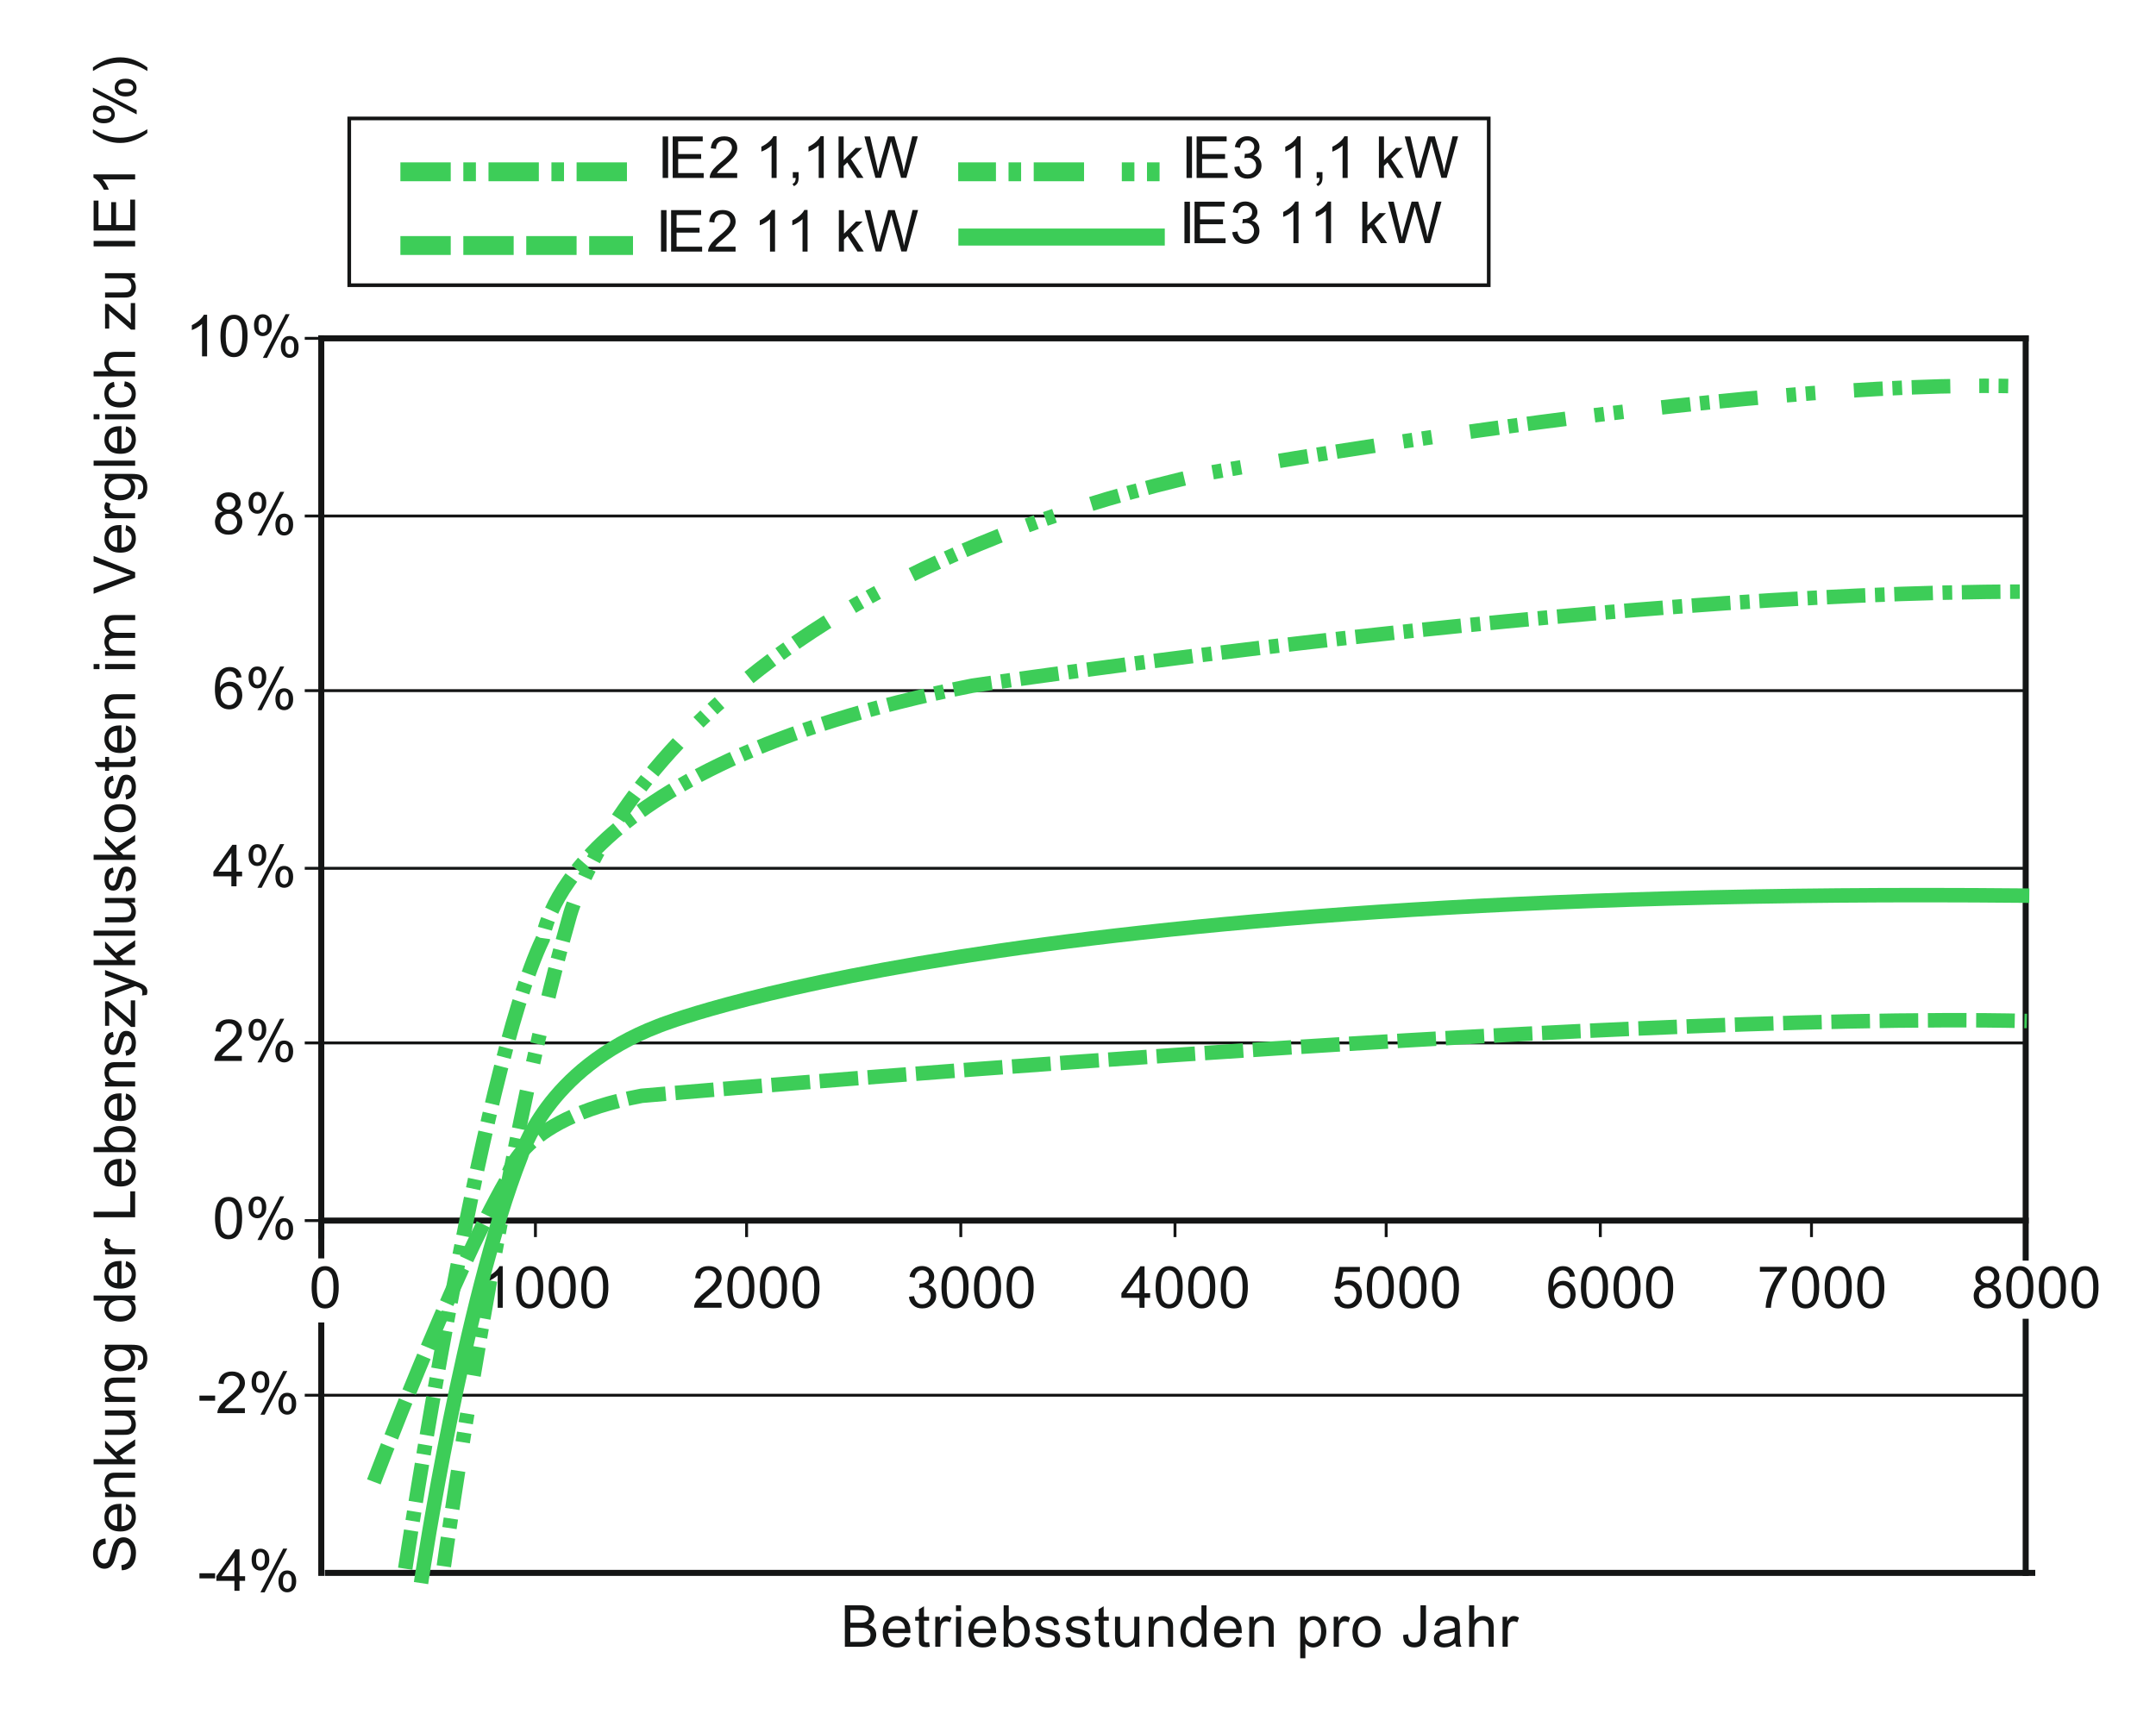 <?xml version="1.0" encoding="iso-8859-1"?>
<!-- Generator: Adobe Illustrator 19.2.1, SVG Export Plug-In . SVG Version: 6.00 Build 0)  -->
<svg version="1.1" id="Calque_1" xmlns="http://www.w3.org/2000/svg" xmlns:xlink="http://www.w3.org/1999/xlink" x="0px" y="0px"
	 width="397.07px" height="316.91px" viewBox="0 0 397.07 316.91" style="enable-background:new 0 0 397.07 316.91;"
	 xml:space="preserve">
<style type="text/css">
	.st0{fill:none;stroke:#141515;stroke-width:0;stroke-linecap:square;stroke-miterlimit:10;}
	.st1{fill:none;stroke:#141515;stroke-width:0.533;stroke-linecap:square;stroke-miterlimit:10;}
	.st2{fill:none;stroke:#141515;stroke-width:1.11;stroke-linecap:square;stroke-miterlimit:10;}
	.st3{fill:#141515;}
	.st4{fill:none;stroke:#141515;stroke-width:0.674;stroke-linecap:square;stroke-miterlimit:10;}
	.st5{fill:none;stroke:#3DCD58;stroke-width:2.667;stroke-linecap:square;stroke-miterlimit:10;}
	.st6{fill:none;stroke:#3DCD58;stroke-width:2.667;stroke-miterlimit:10;stroke-dasharray:7.111,1.778;}
	.st7{fill:none;stroke:#3DCD58;stroke-width:2.667;stroke-miterlimit:10;stroke-dasharray:5.333,1.778,1.778,1.778,7.111;}
	.st8{fill:none;stroke:#3DCD58;stroke-width:2.667;stroke-miterlimit:10;stroke-dasharray:7.111,1.778,1.778,1.778;}
	.st9{fill:none;stroke:#3DCD58;stroke-width:3.477;stroke-miterlimit:10;stroke-dasharray:9.272,2.318,2.318,2.318;}
	.st10{fill:none;stroke:#3DCD58;stroke-width:3.477;stroke-miterlimit:10;stroke-dasharray:9.272,2.318;}
	.st11{fill:none;stroke:#3DCD58;stroke-width:3.477;stroke-miterlimit:10;stroke-dasharray:6.954,2.318,2.318,2.318,9.272;}
	.st12{fill:none;stroke:#3DCD58;stroke-width:3.138;stroke-linecap:square;stroke-miterlimit:10;}
	.st13{fill:none;}
</style>
<g>
</g>
<line class="st0" x1="59.17" y1="289.76" x2="373.07" y2="289.76"/>
<line class="st1" x1="59.17" y1="257.03" x2="373.07" y2="257.03"/>
<line class="st1" x1="59.17" y1="192.13" x2="373.07" y2="192.13"/>
<line class="st1" x1="59.17" y1="159.96" x2="373.07" y2="159.96"/>
<line class="st1" x1="59.17" y1="127.23" x2="373.07" y2="127.23"/>
<line class="st1" x1="59.17" y1="95.06" x2="373.07" y2="95.06"/>
<line class="st0" x1="59.17" y1="62.33" x2="373.07" y2="62.33"/>
<line class="st2" x1="59.17" y1="62.33" x2="373.07" y2="62.33"/>
<line class="st2" x1="373.07" y1="243.5" x2="373.07" y2="289.76"/>
<line class="st2" x1="373.07" y1="62.33" x2="373.07" y2="231.68"/>
<line class="st2" x1="374.28" y1="289.76" x2="60.37" y2="289.76"/>
<line class="st2" x1="59.17" y1="231.27" x2="59.17" y2="62.33"/>
<line class="st2" x1="59.17" y1="289.76" x2="59.17" y2="244.18"/>
<line class="st0" x1="56.39" y1="289.76" x2="59.17" y2="289.76"/>
<line class="st1" x1="56.39" y1="257.03" x2="59.17" y2="257.03"/>
<line class="st1" x1="56.39" y1="224.86" x2="59.17" y2="224.86"/>
<line class="st1" x1="56.39" y1="192.13" x2="59.17" y2="192.13"/>
<line class="st1" x1="56.39" y1="159.96" x2="59.17" y2="159.96"/>
<line class="st1" x1="56.39" y1="127.23" x2="59.17" y2="127.23"/>
<line class="st1" x1="56.39" y1="95.06" x2="59.17" y2="95.06"/>
<line class="st1" x1="56.39" y1="62.33" x2="59.17" y2="62.33"/>
<line class="st2" x1="59.17" y1="224.86" x2="373.07" y2="224.86"/>
<line class="st2" x1="59.17" y1="227.63" x2="59.17" y2="224.86"/>
<line class="st1" x1="98.61" y1="227.63" x2="98.61" y2="224.86"/>
<line class="st1" x1="137.5" y1="227.63" x2="137.5" y2="224.86"/>
<line class="st1" x1="176.95" y1="227.63" x2="176.95" y2="224.86"/>
<line class="st1" x1="216.4" y1="227.63" x2="216.4" y2="224.86"/>
<line class="st1" x1="255.29" y1="227.63" x2="255.29" y2="224.86"/>
<line class="st1" x1="294.73" y1="227.63" x2="294.73" y2="224.86"/>
<line class="st1" x1="333.62" y1="227.63" x2="333.62" y2="224.86"/>
<line class="st1" x1="373.07" y1="227.63" x2="373.07" y2="224.86"/>
<g>
	<path class="st3" d="M36.73,290.77v-0.94h2.89v0.94H36.73z"/>
	<path class="st3" d="M43.17,293.06v-1.83h-3.32v-0.86l3.49-4.95h0.77v4.95h1.03v0.86h-1.03v1.83H43.17z M43.17,290.37v-3.44
		l-2.39,3.44H43.17z"/>
	<path class="st3" d="M46.34,287.26c0-0.55,0.14-1.01,0.41-1.39c0.27-0.38,0.67-0.57,1.19-0.57c0.48,0,0.88,0.17,1.19,0.51
		c0.31,0.34,0.47,0.84,0.47,1.51c0,0.65-0.16,1.14-0.48,1.49c-0.32,0.35-0.71,0.52-1.18,0.52c-0.46,0-0.85-0.17-1.16-0.52
		S46.34,287.95,46.34,287.26z M47.97,285.94c-0.23,0-0.43,0.1-0.58,0.3c-0.15,0.2-0.23,0.57-0.23,1.11c0,0.49,0.08,0.83,0.23,1.03
		c0.16,0.2,0.35,0.3,0.58,0.3c0.24,0,0.43-0.1,0.59-0.3c0.15-0.2,0.23-0.57,0.23-1.1c0-0.49-0.08-0.84-0.23-1.04
		C48.4,286.04,48.2,285.94,47.97,285.94z M47.97,293.34l4.18-8.05h0.76l-4.17,8.05H47.97z M51.28,291.27c0-0.55,0.14-1.01,0.41-1.39
		c0.27-0.38,0.67-0.57,1.2-0.57c0.48,0,0.88,0.17,1.19,0.51c0.31,0.34,0.47,0.84,0.47,1.51c0,0.65-0.16,1.14-0.48,1.49
		c-0.32,0.35-0.71,0.52-1.18,0.52c-0.46,0-0.85-0.17-1.16-0.52C51.44,292.48,51.28,291.96,51.28,291.27z M52.92,289.95
		c-0.24,0-0.43,0.1-0.59,0.3c-0.15,0.2-0.23,0.57-0.23,1.11c0,0.49,0.08,0.83,0.23,1.03c0.16,0.2,0.35,0.3,0.58,0.3
		c0.24,0,0.44-0.1,0.59-0.3c0.15-0.2,0.23-0.57,0.23-1.1c0-0.49-0.08-0.84-0.23-1.04C53.35,290.05,53.15,289.95,52.92,289.95z"/>
</g>
<g>
	<path class="st3" d="M36.73,258.04v-0.94h2.89v0.94H36.73z"/>
	<path class="st3" d="M45.1,259.43v0.9h-5.06c-0.01-0.23,0.03-0.44,0.11-0.65c0.13-0.34,0.33-0.68,0.62-1.02
		c0.28-0.33,0.69-0.72,1.23-1.16c0.83-0.68,1.39-1.22,1.69-1.62c0.29-0.4,0.44-0.77,0.44-1.13c0-0.37-0.13-0.69-0.4-0.94
		s-0.61-0.38-1.04-0.38c-0.45,0-0.81,0.14-1.08,0.41c-0.27,0.27-0.41,0.65-0.41,1.13l-0.96-0.1c0.07-0.72,0.31-1.27,0.75-1.64
		c0.43-0.38,1.01-0.57,1.74-0.57c0.73,0,1.31,0.2,1.74,0.61s0.64,0.91,0.64,1.51c0,0.31-0.06,0.61-0.19,0.9
		c-0.13,0.29-0.33,0.61-0.62,0.93c-0.29,0.33-0.77,0.77-1.45,1.34c-0.56,0.47-0.93,0.79-1.09,0.96c-0.16,0.17-0.29,0.34-0.4,0.51
		H45.1z"/>
	<path class="st3" d="M46.34,254.53c0-0.55,0.14-1.01,0.41-1.39c0.27-0.38,0.67-0.57,1.19-0.57c0.48,0,0.88,0.17,1.19,0.51
		c0.31,0.34,0.47,0.84,0.47,1.51c0,0.65-0.16,1.14-0.48,1.49c-0.32,0.35-0.71,0.52-1.18,0.52c-0.46,0-0.85-0.17-1.16-0.52
		S46.34,255.23,46.34,254.53z M47.97,253.22c-0.23,0-0.43,0.1-0.58,0.3c-0.15,0.2-0.23,0.57-0.23,1.11c0,0.49,0.08,0.83,0.23,1.03
		c0.16,0.2,0.35,0.3,0.58,0.3c0.24,0,0.43-0.1,0.59-0.3c0.15-0.2,0.23-0.57,0.23-1.1c0-0.49-0.08-0.84-0.23-1.04
		C48.4,253.32,48.2,253.22,47.97,253.22z M47.97,260.62l4.18-8.05h0.76l-4.17,8.05H47.97z M51.28,258.54c0-0.55,0.14-1.01,0.41-1.39
		c0.27-0.38,0.67-0.57,1.2-0.57c0.48,0,0.88,0.17,1.19,0.51c0.31,0.34,0.47,0.84,0.47,1.51c0,0.65-0.16,1.14-0.48,1.49
		c-0.32,0.35-0.71,0.52-1.18,0.52c-0.46,0-0.85-0.17-1.16-0.52C51.44,259.75,51.28,259.24,51.28,258.54z M52.92,257.23
		c-0.24,0-0.43,0.1-0.59,0.3c-0.15,0.2-0.23,0.57-0.23,1.11c0,0.49,0.08,0.83,0.23,1.03c0.16,0.2,0.35,0.3,0.58,0.3
		c0.24,0,0.44-0.1,0.59-0.3c0.15-0.2,0.23-0.57,0.23-1.1c0-0.49-0.08-0.84-0.23-1.04C53.35,257.33,53.15,257.23,52.92,257.23z"/>
</g>
<g>
	<path class="st3" d="M39.6,224.4c0-0.9,0.09-1.63,0.28-2.18s0.46-0.97,0.83-1.27c0.37-0.3,0.83-0.45,1.39-0.45
		c0.41,0,0.77,0.08,1.08,0.25c0.31,0.17,0.56,0.4,0.77,0.71c0.2,0.31,0.36,0.69,0.47,1.14s0.17,1.05,0.17,1.8
		c0,0.9-0.09,1.62-0.28,2.17c-0.18,0.55-0.46,0.98-0.83,1.28c-0.37,0.3-0.83,0.45-1.39,0.45c-0.74,0-1.32-0.26-1.74-0.79
		C39.86,226.87,39.6,225.83,39.6,224.4z M40.57,224.4c0,1.25,0.15,2.09,0.44,2.5s0.66,0.62,1.09,0.62s0.79-0.21,1.09-0.63
		c0.29-0.42,0.44-1.25,0.44-2.5c0-1.26-0.15-2.09-0.44-2.5c-0.29-0.41-0.66-0.62-1.1-0.62c-0.43,0-0.78,0.18-1.03,0.55
		C40.73,222.28,40.57,223.14,40.57,224.4z"/>
	<path class="st3" d="M45.78,222.36c0-0.55,0.14-1.01,0.41-1.39c0.27-0.38,0.67-0.57,1.19-0.57c0.48,0,0.88,0.17,1.19,0.51
		c0.31,0.34,0.47,0.84,0.47,1.51c0,0.65-0.16,1.14-0.48,1.49c-0.32,0.35-0.71,0.52-1.18,0.52c-0.46,0-0.85-0.17-1.16-0.52
		S45.78,223.06,45.78,222.36z M47.41,221.04c-0.23,0-0.43,0.1-0.58,0.3c-0.15,0.2-0.23,0.57-0.23,1.11c0,0.49,0.08,0.83,0.23,1.03
		c0.16,0.2,0.35,0.3,0.58,0.3c0.24,0,0.43-0.1,0.59-0.3c0.15-0.2,0.23-0.57,0.23-1.1c0-0.49-0.08-0.84-0.23-1.04
		C47.84,221.14,47.64,221.04,47.41,221.04z M47.41,228.44l4.18-8.05h0.76l-4.17,8.05H47.41z M50.72,226.37
		c0-0.55,0.14-1.01,0.41-1.39c0.27-0.38,0.67-0.57,1.2-0.57c0.48,0,0.88,0.17,1.19,0.51c0.31,0.34,0.47,0.84,0.47,1.51
		c0,0.65-0.16,1.14-0.48,1.49c-0.32,0.35-0.71,0.52-1.18,0.52c-0.46,0-0.85-0.17-1.16-0.52C50.88,227.58,50.72,227.06,50.72,226.37z
		 M52.36,225.05c-0.24,0-0.43,0.1-0.59,0.3c-0.15,0.2-0.23,0.57-0.23,1.11c0,0.49,0.08,0.83,0.23,1.03c0.16,0.2,0.35,0.3,0.58,0.3
		c0.24,0,0.44-0.1,0.59-0.3c0.15-0.2,0.23-0.57,0.23-1.1c0-0.49-0.08-0.84-0.23-1.04C52.79,225.15,52.59,225.05,52.36,225.05z"/>
</g>
<g>
	<path class="st3" d="M44.54,194.54v0.9h-5.06c-0.01-0.23,0.03-0.44,0.11-0.65c0.13-0.34,0.33-0.68,0.62-1.02
		c0.28-0.33,0.69-0.72,1.23-1.16c0.83-0.68,1.39-1.22,1.69-1.62c0.29-0.4,0.44-0.77,0.44-1.13c0-0.37-0.13-0.69-0.4-0.94
		s-0.61-0.38-1.04-0.38c-0.45,0-0.81,0.14-1.08,0.41c-0.27,0.27-0.41,0.65-0.41,1.13l-0.96-0.1c0.07-0.72,0.31-1.27,0.75-1.64
		c0.43-0.38,1.01-0.57,1.74-0.57c0.73,0,1.31,0.2,1.74,0.61s0.64,0.91,0.64,1.51c0,0.31-0.06,0.61-0.19,0.9
		c-0.13,0.29-0.33,0.61-0.62,0.93c-0.29,0.33-0.77,0.77-1.45,1.34c-0.56,0.47-0.93,0.79-1.09,0.96c-0.16,0.17-0.29,0.34-0.4,0.51
		H44.54z"/>
	<path class="st3" d="M45.78,189.64c0-0.55,0.14-1.01,0.41-1.39c0.27-0.38,0.67-0.57,1.19-0.57c0.48,0,0.88,0.17,1.19,0.51
		c0.31,0.34,0.47,0.84,0.47,1.51c0,0.65-0.16,1.14-0.48,1.49c-0.32,0.35-0.71,0.52-1.18,0.52c-0.46,0-0.85-0.17-1.16-0.52
		S45.78,190.33,45.78,189.64z M47.41,188.32c-0.23,0-0.43,0.1-0.58,0.3c-0.15,0.2-0.23,0.57-0.23,1.11c0,0.49,0.08,0.83,0.23,1.03
		c0.16,0.2,0.35,0.3,0.58,0.3c0.24,0,0.43-0.1,0.59-0.3c0.15-0.2,0.23-0.57,0.23-1.1c0-0.49-0.08-0.84-0.23-1.04
		C47.84,188.42,47.64,188.32,47.41,188.32z M47.41,195.72l4.18-8.05h0.76l-4.17,8.05H47.41z M50.72,193.65
		c0-0.55,0.14-1.01,0.41-1.39c0.27-0.38,0.67-0.57,1.2-0.57c0.48,0,0.88,0.17,1.19,0.51c0.31,0.34,0.47,0.84,0.47,1.51
		c0,0.65-0.16,1.14-0.48,1.49c-0.32,0.35-0.71,0.52-1.18,0.52c-0.46,0-0.85-0.17-1.16-0.52C50.88,194.86,50.72,194.34,50.72,193.65z
		 M52.36,192.33c-0.24,0-0.43,0.1-0.59,0.3c-0.15,0.2-0.23,0.57-0.23,1.11c0,0.49,0.08,0.83,0.23,1.03c0.16,0.2,0.35,0.3,0.58,0.3
		c0.24,0,0.44-0.1,0.59-0.3c0.15-0.2,0.23-0.57,0.23-1.1c0-0.49-0.08-0.84-0.23-1.04C52.79,192.43,52.59,192.33,52.36,192.33z"/>
</g>
<g>
	<path class="st3" d="M42.61,163.27v-1.83H39.3v-0.86l3.49-4.95h0.77v4.95h1.03v0.86h-1.03v1.83H42.61z M42.61,160.58v-3.44
		l-2.39,3.44H42.61z"/>
	<path class="st3" d="M45.78,157.47c0-0.54,0.14-1.01,0.41-1.39c0.27-0.38,0.67-0.57,1.19-0.57c0.48,0,0.88,0.17,1.19,0.51
		c0.31,0.34,0.47,0.84,0.47,1.51c0,0.65-0.16,1.14-0.48,1.49c-0.32,0.35-0.71,0.52-1.18,0.52c-0.46,0-0.85-0.17-1.16-0.52
		S45.78,158.16,45.78,157.47z M47.41,156.15c-0.23,0-0.43,0.1-0.58,0.3c-0.15,0.2-0.23,0.57-0.23,1.11c0,0.49,0.08,0.83,0.23,1.03
		c0.16,0.2,0.35,0.3,0.58,0.3c0.24,0,0.43-0.1,0.59-0.3c0.15-0.2,0.23-0.57,0.23-1.1c0-0.49-0.08-0.84-0.23-1.04
		C47.84,156.25,47.64,156.15,47.41,156.15z M47.41,163.55l4.18-8.05h0.76l-4.17,8.05H47.41z M50.72,161.48
		c0-0.55,0.14-1.01,0.41-1.39c0.27-0.38,0.67-0.57,1.2-0.57c0.48,0,0.88,0.17,1.19,0.51c0.31,0.34,0.47,0.84,0.47,1.51
		c0,0.65-0.16,1.14-0.48,1.49c-0.32,0.35-0.71,0.52-1.18,0.52c-0.46,0-0.85-0.17-1.16-0.52C50.88,162.69,50.72,162.17,50.72,161.48z
		 M52.36,160.16c-0.24,0-0.43,0.1-0.59,0.3c-0.15,0.2-0.23,0.57-0.23,1.11c0,0.49,0.08,0.83,0.23,1.03c0.16,0.2,0.35,0.3,0.58,0.3
		c0.24,0,0.44-0.1,0.59-0.3c0.15-0.2,0.23-0.57,0.23-1.1c0-0.49-0.08-0.84-0.23-1.04C52.79,160.26,52.59,160.16,52.36,160.16z"/>
</g>
<g>
	<path class="st3" d="M44.48,124.78l-0.93,0.07c-0.08-0.37-0.2-0.64-0.35-0.8c-0.25-0.27-0.57-0.4-0.94-0.4
		c-0.3,0-0.56,0.08-0.79,0.25c-0.3,0.22-0.53,0.53-0.7,0.94s-0.26,1-0.27,1.77c0.23-0.34,0.5-0.6,0.83-0.77
		c0.33-0.17,0.67-0.25,1.03-0.25c0.63,0,1.16,0.23,1.6,0.69c0.44,0.46,0.66,1.05,0.66,1.78c0,0.48-0.1,0.92-0.31,1.34
		c-0.21,0.41-0.49,0.73-0.85,0.95s-0.77,0.33-1.23,0.33c-0.78,0-1.42-0.29-1.91-0.86c-0.49-0.57-0.74-1.52-0.74-2.84
		c0-1.48,0.27-2.55,0.82-3.22c0.48-0.58,1.12-0.88,1.92-0.88c0.6,0,1.09,0.17,1.48,0.5C44.17,123.72,44.4,124.19,44.48,124.78z
		 M40.64,128.07c0,0.32,0.07,0.63,0.21,0.93c0.14,0.29,0.33,0.52,0.58,0.67c0.25,0.15,0.51,0.23,0.78,0.23
		c0.4,0,0.74-0.16,1.02-0.48c0.29-0.32,0.43-0.75,0.43-1.3c0-0.53-0.14-0.94-0.42-1.25c-0.28-0.3-0.64-0.46-1.06-0.46
		c-0.42,0-0.78,0.15-1.08,0.46C40.79,127.18,40.64,127.58,40.64,128.07z"/>
	<path class="st3" d="M45.78,124.74c0-0.54,0.14-1.01,0.41-1.39c0.27-0.38,0.67-0.57,1.19-0.57c0.48,0,0.88,0.17,1.19,0.51
		c0.31,0.34,0.47,0.84,0.47,1.51c0,0.65-0.16,1.14-0.48,1.49c-0.32,0.35-0.71,0.52-1.18,0.52c-0.46,0-0.85-0.17-1.16-0.52
		S45.78,125.44,45.78,124.74z M47.41,123.43c-0.23,0-0.43,0.1-0.58,0.3c-0.15,0.2-0.23,0.57-0.23,1.11c0,0.49,0.08,0.83,0.23,1.03
		c0.16,0.2,0.35,0.3,0.58,0.3c0.24,0,0.43-0.1,0.59-0.3c0.15-0.2,0.23-0.57,0.23-1.1c0-0.49-0.08-0.84-0.23-1.04
		C47.84,123.53,47.64,123.43,47.41,123.43z M47.41,130.83l4.18-8.05h0.76l-4.17,8.05H47.41z M50.72,128.76
		c0-0.55,0.14-1.01,0.41-1.39c0.27-0.38,0.67-0.57,1.2-0.57c0.48,0,0.88,0.17,1.19,0.51c0.31,0.34,0.47,0.84,0.47,1.51
		c0,0.65-0.16,1.14-0.48,1.49c-0.32,0.35-0.71,0.52-1.18,0.52c-0.46,0-0.85-0.17-1.16-0.52C50.88,129.96,50.72,129.45,50.72,128.76z
		 M52.36,127.44c-0.24,0-0.43,0.1-0.59,0.3c-0.15,0.2-0.23,0.57-0.23,1.11c0,0.49,0.08,0.83,0.23,1.03c0.16,0.2,0.35,0.3,0.58,0.3
		c0.24,0,0.44-0.1,0.59-0.3c0.15-0.2,0.23-0.57,0.23-1.1c0-0.49-0.08-0.84-0.23-1.04C52.79,127.54,52.59,127.44,52.36,127.44z"/>
</g>
<g>
	<path class="st3" d="M41.05,94.23c-0.39-0.14-0.68-0.35-0.87-0.61s-0.28-0.58-0.28-0.95c0-0.56,0.2-1.02,0.6-1.4
		s0.93-0.57,1.6-0.57c0.67,0,1.21,0.19,1.61,0.58c0.41,0.39,0.61,0.86,0.61,1.41c0,0.35-0.09,0.66-0.28,0.92s-0.47,0.46-0.85,0.61
		c0.47,0.15,0.83,0.4,1.07,0.74s0.37,0.75,0.37,1.22c0,0.65-0.23,1.2-0.69,1.65c-0.46,0.44-1.07,0.67-1.83,0.67
		s-1.36-0.22-1.83-0.67c-0.46-0.45-0.69-1-0.69-1.67c0-0.5,0.13-0.91,0.38-1.25C40.22,94.58,40.58,94.36,41.05,94.23z M40.56,96.17
		c0,0.27,0.06,0.53,0.19,0.78s0.32,0.44,0.57,0.58c0.25,0.14,0.52,0.21,0.81,0.21c0.45,0,0.82-0.14,1.11-0.43
		c0.29-0.29,0.44-0.65,0.44-1.1c0-0.45-0.15-0.82-0.45-1.12c-0.3-0.3-0.68-0.44-1.13-0.44c-0.44,0-0.81,0.15-1.1,0.44
		C40.7,95.37,40.56,95.73,40.56,96.17z M40.86,92.65c0,0.36,0.12,0.66,0.35,0.89s0.54,0.34,0.91,0.34c0.36,0,0.66-0.11,0.89-0.34
		c0.23-0.23,0.35-0.51,0.35-0.84c0-0.34-0.12-0.63-0.36-0.87s-0.53-0.35-0.89-0.35c-0.36,0-0.66,0.11-0.89,0.34
		C40.98,92.05,40.86,92.33,40.86,92.65z"/>
	<path class="st3" d="M45.78,92.57c0-0.54,0.14-1.01,0.41-1.39c0.27-0.38,0.67-0.57,1.19-0.57c0.48,0,0.88,0.17,1.19,0.51
		c0.31,0.34,0.47,0.84,0.47,1.51c0,0.65-0.16,1.14-0.48,1.49c-0.32,0.35-0.71,0.52-1.18,0.52c-0.46,0-0.85-0.17-1.16-0.52
		S45.78,93.27,45.78,92.57z M47.41,91.26c-0.23,0-0.43,0.1-0.58,0.3c-0.15,0.2-0.23,0.57-0.23,1.11c0,0.49,0.08,0.83,0.23,1.03
		c0.16,0.2,0.35,0.3,0.58,0.3c0.24,0,0.43-0.1,0.59-0.3c0.15-0.2,0.23-0.57,0.23-1.1c0-0.49-0.08-0.84-0.23-1.04
		C47.84,91.36,47.64,91.26,47.41,91.26z M47.41,98.66l4.18-8.05h0.76l-4.17,8.05H47.41z M50.72,96.58c0-0.55,0.14-1.01,0.41-1.39
		c0.27-0.38,0.67-0.57,1.2-0.57c0.48,0,0.88,0.17,1.19,0.51c0.31,0.34,0.47,0.84,0.47,1.51c0,0.65-0.16,1.14-0.48,1.49
		c-0.32,0.35-0.71,0.52-1.18,0.52c-0.46,0-0.85-0.17-1.16-0.52C50.88,97.79,50.72,97.27,50.72,96.58z M52.36,95.27
		c-0.24,0-0.43,0.1-0.59,0.3c-0.15,0.2-0.23,0.57-0.23,1.11c0,0.49,0.08,0.83,0.23,1.03c0.16,0.2,0.35,0.3,0.58,0.3
		c0.24,0,0.44-0.1,0.59-0.3c0.15-0.2,0.23-0.57,0.23-1.1c0-0.49-0.08-0.84-0.23-1.04C52.79,95.37,52.59,95.27,52.36,95.27z"/>
</g>
<g>
	<path class="st3" d="M38.15,65.65h-0.94v-5.97c-0.23,0.22-0.52,0.43-0.89,0.65c-0.37,0.22-0.7,0.38-0.99,0.48V59.9
		c0.52-0.25,0.98-0.54,1.38-0.9c0.39-0.35,0.67-0.69,0.83-1.02h0.6V65.65z"/>
	<path class="st3" d="M40.6,61.89c0-0.9,0.09-1.63,0.28-2.18s0.46-0.97,0.83-1.27c0.37-0.3,0.83-0.45,1.39-0.45
		c0.41,0,0.77,0.08,1.08,0.25c0.31,0.17,0.56,0.4,0.77,0.71c0.2,0.31,0.36,0.69,0.47,1.14s0.17,1.05,0.17,1.8
		c0,0.9-0.09,1.62-0.28,2.17c-0.18,0.55-0.46,0.98-0.83,1.28c-0.37,0.3-0.83,0.45-1.39,0.45c-0.74,0-1.32-0.26-1.74-0.79
		C40.86,64.36,40.6,63.32,40.6,61.89z M41.57,61.89c0,1.25,0.15,2.09,0.44,2.5c0.29,0.42,0.66,0.62,1.09,0.62s0.79-0.21,1.09-0.63
		c0.29-0.42,0.44-1.25,0.44-2.5c0-1.26-0.15-2.09-0.44-2.51c-0.29-0.41-0.66-0.62-1.1-0.62c-0.43,0-0.78,0.18-1.03,0.55
		C41.73,59.77,41.57,60.63,41.57,61.89z"/>
	<path class="st3" d="M46.78,59.85c0-0.54,0.14-1.01,0.41-1.39c0.27-0.38,0.67-0.57,1.19-0.57c0.48,0,0.88,0.17,1.19,0.51
		c0.31,0.34,0.47,0.84,0.47,1.51c0,0.65-0.16,1.14-0.48,1.49c-0.32,0.35-0.71,0.52-1.18,0.52c-0.46,0-0.85-0.17-1.16-0.52
		S46.78,60.55,46.78,59.85z M48.41,58.53c-0.23,0-0.43,0.1-0.58,0.3c-0.15,0.2-0.23,0.57-0.23,1.11c0,0.49,0.08,0.83,0.23,1.03
		c0.16,0.2,0.35,0.3,0.58,0.3c0.24,0,0.43-0.1,0.59-0.3c0.15-0.2,0.23-0.57,0.23-1.1c0-0.49-0.08-0.84-0.23-1.04
		C48.84,58.63,48.64,58.53,48.41,58.53z M48.41,65.93l4.18-8.05h0.76l-4.17,8.05H48.41z M51.72,63.86c0-0.55,0.14-1.01,0.41-1.39
		c0.27-0.38,0.67-0.57,1.2-0.57c0.48,0,0.88,0.17,1.19,0.51c0.31,0.34,0.47,0.84,0.47,1.51c0,0.65-0.16,1.14-0.48,1.49
		c-0.32,0.35-0.71,0.52-1.18,0.52c-0.46,0-0.85-0.17-1.16-0.52C51.88,65.07,51.72,64.55,51.72,63.86z M53.36,62.54
		c-0.24,0-0.43,0.1-0.59,0.3c-0.15,0.2-0.23,0.57-0.23,1.11c0,0.49,0.08,0.83,0.23,1.03c0.16,0.2,0.35,0.3,0.58,0.3
		c0.24,0,0.44-0.1,0.59-0.3c0.15-0.2,0.23-0.57,0.23-1.1c0-0.49-0.08-0.84-0.23-1.04C53.79,62.64,53.59,62.54,53.36,62.54z"/>
</g>
<g>
	<path class="st3" d="M57.39,237.15c0-0.9,0.09-1.63,0.28-2.18s0.46-0.97,0.83-1.27c0.37-0.3,0.83-0.45,1.39-0.45
		c0.41,0,0.77,0.08,1.08,0.25c0.31,0.17,0.56,0.4,0.77,0.71c0.2,0.31,0.36,0.69,0.47,1.14s0.17,1.05,0.17,1.8
		c0,0.9-0.09,1.62-0.28,2.17c-0.18,0.55-0.46,0.98-0.83,1.28c-0.37,0.3-0.83,0.45-1.39,0.45c-0.74,0-1.32-0.26-1.74-0.79
		C57.64,239.62,57.39,238.58,57.39,237.15z M58.35,237.15c0,1.25,0.15,2.09,0.44,2.5s0.66,0.62,1.09,0.62s0.79-0.21,1.09-0.63
		c0.29-0.42,0.44-1.25,0.44-2.5c0-1.26-0.15-2.09-0.44-2.5c-0.29-0.41-0.66-0.62-1.1-0.62c-0.43,0-0.78,0.18-1.03,0.55
		C58.51,235.04,58.35,235.9,58.35,237.15z"/>
</g>
<g>
	<path class="st3" d="M92.6,240.92h-0.94v-5.97c-0.23,0.21-0.52,0.43-0.89,0.65c-0.37,0.21-0.7,0.38-0.99,0.48v-0.91
		c0.52-0.25,0.98-0.54,1.38-0.9s0.67-0.69,0.83-1.02h0.6V240.92z"/>
	<path class="st3" d="M95.06,237.15c0-0.9,0.09-1.63,0.28-2.18s0.46-0.97,0.83-1.27c0.37-0.3,0.83-0.45,1.39-0.45
		c0.41,0,0.77,0.08,1.08,0.25c0.31,0.17,0.56,0.4,0.77,0.71c0.2,0.31,0.36,0.69,0.47,1.14s0.17,1.05,0.17,1.8
		c0,0.9-0.09,1.62-0.28,2.17c-0.18,0.55-0.46,0.98-0.83,1.28c-0.37,0.3-0.83,0.45-1.39,0.45c-0.74,0-1.32-0.26-1.74-0.79
		C95.31,239.62,95.06,238.58,95.06,237.15z M96.02,237.15c0,1.25,0.15,2.09,0.44,2.5s0.66,0.62,1.09,0.62s0.79-0.21,1.09-0.63
		c0.29-0.42,0.44-1.25,0.44-2.5c0-1.26-0.15-2.09-0.44-2.5c-0.29-0.41-0.66-0.62-1.1-0.62c-0.43,0-0.78,0.18-1.03,0.55
		C96.18,235.04,96.02,235.9,96.02,237.15z"/>
	<path class="st3" d="M101.05,237.15c0-0.9,0.09-1.63,0.28-2.18s0.46-0.97,0.83-1.27c0.37-0.3,0.83-0.45,1.39-0.45
		c0.41,0,0.77,0.08,1.08,0.25c0.31,0.17,0.56,0.4,0.77,0.71c0.2,0.31,0.36,0.69,0.47,1.14s0.17,1.05,0.17,1.8
		c0,0.9-0.09,1.62-0.28,2.17c-0.18,0.55-0.46,0.98-0.83,1.28c-0.37,0.3-0.83,0.45-1.39,0.45c-0.74,0-1.32-0.26-1.74-0.79
		C101.3,239.62,101.05,238.58,101.05,237.15z M102.02,237.15c0,1.25,0.15,2.09,0.44,2.5s0.66,0.62,1.09,0.62s0.79-0.21,1.09-0.63
		c0.29-0.42,0.44-1.25,0.44-2.5c0-1.26-0.15-2.09-0.44-2.5c-0.29-0.41-0.66-0.62-1.1-0.62c-0.43,0-0.78,0.18-1.03,0.55
		C102.18,235.04,102.02,235.9,102.02,237.15z"/>
	<path class="st3" d="M107.05,237.15c0-0.9,0.09-1.63,0.28-2.18s0.46-0.97,0.83-1.27c0.37-0.3,0.83-0.45,1.39-0.45
		c0.41,0,0.77,0.08,1.08,0.25c0.31,0.17,0.56,0.4,0.77,0.71c0.2,0.31,0.36,0.69,0.47,1.14s0.17,1.05,0.17,1.8
		c0,0.9-0.09,1.62-0.28,2.17c-0.18,0.55-0.46,0.98-0.83,1.28c-0.37,0.3-0.83,0.45-1.39,0.45c-0.74,0-1.32-0.26-1.74-0.79
		C107.3,239.62,107.05,238.58,107.05,237.15z M108.01,237.15c0,1.25,0.15,2.09,0.44,2.5s0.66,0.62,1.09,0.62s0.79-0.21,1.09-0.63
		c0.29-0.42,0.44-1.25,0.44-2.5c0-1.26-0.15-2.09-0.44-2.5c-0.29-0.41-0.66-0.62-1.1-0.62c-0.43,0-0.78,0.18-1.03,0.55
		C108.17,235.04,108.01,235.9,108.01,237.15z"/>
</g>
<g>
	<path class="st3" d="M132.89,240.01v0.9h-5.06c-0.01-0.23,0.03-0.44,0.11-0.65c0.13-0.34,0.33-0.68,0.62-1.02
		c0.28-0.33,0.69-0.72,1.23-1.16c0.83-0.68,1.39-1.22,1.69-1.62c0.29-0.4,0.44-0.77,0.44-1.13c0-0.37-0.13-0.69-0.4-0.94
		s-0.61-0.38-1.04-0.38c-0.45,0-0.81,0.14-1.08,0.41c-0.27,0.27-0.41,0.65-0.41,1.13l-0.96-0.1c0.07-0.72,0.31-1.27,0.75-1.64
		c0.43-0.38,1.01-0.57,1.74-0.57c0.73,0,1.31,0.2,1.74,0.61s0.64,0.91,0.64,1.51c0,0.31-0.06,0.61-0.19,0.9
		c-0.13,0.29-0.33,0.61-0.62,0.93c-0.29,0.33-0.77,0.77-1.45,1.34c-0.56,0.47-0.93,0.79-1.09,0.96c-0.16,0.17-0.29,0.34-0.4,0.51
		H132.89z"/>
	<path class="st3" d="M133.95,237.15c0-0.9,0.09-1.63,0.28-2.18s0.46-0.97,0.83-1.27c0.37-0.3,0.83-0.45,1.39-0.45
		c0.41,0,0.77,0.08,1.08,0.25c0.31,0.17,0.56,0.4,0.77,0.71c0.2,0.31,0.36,0.69,0.47,1.14s0.17,1.05,0.17,1.8
		c0,0.9-0.09,1.62-0.28,2.17c-0.18,0.55-0.46,0.98-0.83,1.28c-0.37,0.3-0.83,0.45-1.39,0.45c-0.74,0-1.32-0.26-1.74-0.79
		C134.2,239.62,133.95,238.58,133.95,237.15z M134.91,237.15c0,1.25,0.15,2.09,0.44,2.5s0.66,0.62,1.09,0.62s0.79-0.21,1.09-0.63
		c0.29-0.42,0.44-1.25,0.44-2.5c0-1.26-0.15-2.09-0.44-2.5c-0.29-0.41-0.66-0.62-1.1-0.62c-0.43,0-0.78,0.18-1.03,0.55
		C135.07,235.04,134.91,235.9,134.91,237.15z"/>
	<path class="st3" d="M139.94,237.15c0-0.9,0.09-1.63,0.28-2.18s0.46-0.97,0.83-1.27c0.37-0.3,0.83-0.45,1.39-0.45
		c0.41,0,0.77,0.08,1.08,0.25c0.31,0.17,0.56,0.4,0.77,0.71c0.2,0.31,0.36,0.69,0.47,1.14s0.17,1.05,0.17,1.8
		c0,0.9-0.09,1.62-0.28,2.17c-0.18,0.55-0.46,0.98-0.83,1.28c-0.37,0.3-0.83,0.45-1.39,0.45c-0.74,0-1.32-0.26-1.74-0.79
		C140.19,239.62,139.94,238.58,139.94,237.15z M140.91,237.15c0,1.25,0.15,2.09,0.44,2.5s0.66,0.62,1.09,0.62s0.79-0.21,1.09-0.63
		c0.29-0.42,0.44-1.25,0.44-2.5c0-1.26-0.15-2.09-0.44-2.5c-0.29-0.41-0.66-0.62-1.1-0.62c-0.43,0-0.78,0.18-1.03,0.55
		C141.07,235.04,140.91,235.9,140.91,237.15z"/>
	<path class="st3" d="M145.94,237.15c0-0.9,0.09-1.63,0.28-2.18s0.46-0.97,0.83-1.27c0.37-0.3,0.83-0.45,1.39-0.45
		c0.41,0,0.77,0.08,1.08,0.25c0.31,0.17,0.56,0.4,0.77,0.71c0.2,0.31,0.36,0.69,0.47,1.14s0.17,1.05,0.17,1.8
		c0,0.9-0.09,1.62-0.28,2.17c-0.18,0.55-0.46,0.98-0.83,1.28c-0.37,0.3-0.83,0.45-1.39,0.45c-0.74,0-1.32-0.26-1.74-0.79
		C146.19,239.62,145.94,238.58,145.94,237.15z M146.9,237.15c0,1.25,0.15,2.09,0.44,2.5s0.66,0.62,1.09,0.62s0.79-0.21,1.09-0.63
		c0.29-0.42,0.44-1.25,0.44-2.5c0-1.26-0.15-2.09-0.44-2.5c-0.29-0.41-0.66-0.62-1.1-0.62c-0.43,0-0.78,0.18-1.03,0.55
		C147.06,235.04,146.9,235.9,146.9,237.15z"/>
</g>
<g>
	<path class="st3" d="M167.4,238.9l0.94-0.13c0.11,0.53,0.29,0.91,0.55,1.15s0.57,0.35,0.95,0.35c0.44,0,0.81-0.15,1.12-0.46
		s0.46-0.68,0.46-1.14c0-0.43-0.14-0.79-0.42-1.07c-0.28-0.28-0.64-0.42-1.07-0.42c-0.18,0-0.4,0.04-0.66,0.1l0.1-0.82
		c0.06,0.01,0.11,0.01,0.15,0.01c0.4,0,0.76-0.1,1.08-0.31c0.32-0.21,0.48-0.53,0.48-0.96c0-0.34-0.12-0.63-0.35-0.85
		s-0.53-0.34-0.9-0.34c-0.36,0-0.67,0.11-0.91,0.34c-0.24,0.23-0.4,0.57-0.47,1.03l-0.94-0.17c0.11-0.63,0.38-1.12,0.78-1.46
		c0.41-0.35,0.91-0.52,1.52-0.52c0.42,0,0.8,0.09,1.15,0.27c0.35,0.18,0.62,0.42,0.81,0.73c0.19,0.31,0.28,0.64,0.28,0.98
		c0,0.33-0.09,0.63-0.27,0.9c-0.18,0.27-0.44,0.49-0.79,0.65c0.45,0.1,0.8,0.32,1.05,0.65s0.38,0.74,0.38,1.23
		c0,0.67-0.24,1.23-0.73,1.7c-0.49,0.46-1.1,0.7-1.85,0.7c-0.67,0-1.23-0.2-1.67-0.6S167.46,239.54,167.4,238.9z"/>
	<path class="st3" d="M173.39,237.15c0-0.9,0.09-1.63,0.28-2.18s0.46-0.97,0.83-1.27c0.37-0.3,0.83-0.45,1.39-0.45
		c0.41,0,0.77,0.08,1.08,0.25c0.31,0.17,0.56,0.4,0.77,0.71c0.2,0.31,0.36,0.69,0.47,1.14s0.17,1.05,0.17,1.8
		c0,0.9-0.09,1.62-0.28,2.17c-0.18,0.55-0.46,0.98-0.83,1.28c-0.37,0.3-0.83,0.45-1.39,0.45c-0.74,0-1.32-0.26-1.74-0.79
		C173.64,239.62,173.39,238.58,173.39,237.15z M174.35,237.15c0,1.25,0.15,2.09,0.44,2.5s0.66,0.62,1.09,0.62s0.79-0.21,1.09-0.63
		c0.29-0.42,0.44-1.25,0.44-2.5c0-1.26-0.15-2.09-0.44-2.5c-0.29-0.41-0.66-0.62-1.1-0.62c-0.43,0-0.78,0.18-1.03,0.55
		C174.52,235.04,174.35,235.9,174.35,237.15z"/>
	<path class="st3" d="M179.38,237.15c0-0.9,0.09-1.63,0.28-2.18s0.46-0.97,0.83-1.27c0.37-0.3,0.83-0.45,1.39-0.45
		c0.41,0,0.77,0.08,1.08,0.25c0.31,0.17,0.56,0.4,0.77,0.71c0.2,0.31,0.36,0.69,0.47,1.14s0.17,1.05,0.17,1.8
		c0,0.9-0.09,1.62-0.28,2.17c-0.18,0.55-0.46,0.98-0.83,1.28c-0.37,0.3-0.83,0.45-1.39,0.45c-0.74,0-1.32-0.26-1.74-0.79
		C179.64,239.62,179.38,238.58,179.38,237.15z M180.35,237.15c0,1.25,0.15,2.09,0.44,2.5s0.66,0.62,1.09,0.62s0.79-0.21,1.09-0.63
		c0.29-0.42,0.44-1.25,0.44-2.5c0-1.26-0.15-2.09-0.44-2.5c-0.29-0.41-0.66-0.62-1.1-0.62c-0.43,0-0.78,0.18-1.03,0.55
		C180.51,235.04,180.35,235.9,180.35,237.15z"/>
	<path class="st3" d="M185.38,237.15c0-0.9,0.09-1.63,0.28-2.18s0.46-0.97,0.83-1.27c0.37-0.3,0.83-0.45,1.39-0.45
		c0.41,0,0.77,0.08,1.08,0.25c0.31,0.17,0.56,0.4,0.77,0.71c0.2,0.31,0.36,0.69,0.47,1.14s0.17,1.05,0.17,1.8
		c0,0.9-0.09,1.62-0.28,2.17c-0.18,0.55-0.46,0.98-0.83,1.28c-0.37,0.3-0.83,0.45-1.39,0.45c-0.74,0-1.32-0.26-1.74-0.79
		C185.63,239.62,185.38,238.58,185.38,237.15z M186.34,237.15c0,1.25,0.15,2.09,0.44,2.5s0.66,0.62,1.09,0.62s0.79-0.21,1.09-0.63
		c0.29-0.42,0.44-1.25,0.44-2.5c0-1.26-0.15-2.09-0.44-2.5c-0.29-0.41-0.66-0.62-1.1-0.62c-0.43,0-0.78,0.18-1.03,0.55
		C186.51,235.04,186.34,235.9,186.34,237.15z"/>
</g>
<g>
	<path class="st3" d="M209.85,240.92v-1.83h-3.32v-0.86l3.49-4.95h0.77v4.95h1.03v0.86h-1.03v1.83H209.85z M209.85,238.23v-3.44
		l-2.39,3.44H209.85z"/>
	<path class="st3" d="M212.83,237.15c0-0.9,0.09-1.63,0.28-2.18c0.19-0.55,0.46-0.97,0.83-1.27s0.83-0.45,1.39-0.45
		c0.41,0,0.77,0.08,1.08,0.25s0.57,0.4,0.77,0.71c0.2,0.31,0.36,0.69,0.47,1.14c0.11,0.45,0.17,1.05,0.17,1.8
		c0,0.9-0.09,1.62-0.28,2.17c-0.18,0.55-0.46,0.98-0.83,1.28s-0.83,0.45-1.39,0.45c-0.74,0-1.32-0.26-1.74-0.79
		C213.08,239.62,212.83,238.58,212.83,237.15z M213.8,237.15c0,1.25,0.15,2.09,0.44,2.5s0.66,0.62,1.09,0.62
		c0.43,0,0.79-0.21,1.09-0.63s0.44-1.25,0.44-2.5c0-1.26-0.15-2.09-0.44-2.5s-0.66-0.62-1.1-0.62c-0.43,0-0.78,0.18-1.03,0.55
		C213.96,235.04,213.8,235.9,213.8,237.15z"/>
	<path class="st3" d="M218.83,237.15c0-0.9,0.09-1.63,0.28-2.18c0.19-0.55,0.46-0.97,0.83-1.27s0.83-0.45,1.39-0.45
		c0.41,0,0.77,0.08,1.08,0.25s0.57,0.4,0.77,0.71c0.2,0.31,0.36,0.69,0.47,1.14c0.11,0.45,0.17,1.05,0.17,1.8
		c0,0.9-0.09,1.62-0.28,2.17c-0.18,0.55-0.46,0.98-0.83,1.28s-0.83,0.45-1.39,0.45c-0.74,0-1.32-0.26-1.74-0.79
		C219.08,239.62,218.83,238.58,218.83,237.15z M219.79,237.15c0,1.25,0.15,2.09,0.44,2.5s0.66,0.62,1.09,0.62
		c0.43,0,0.79-0.21,1.09-0.63s0.44-1.25,0.44-2.5c0-1.26-0.15-2.09-0.44-2.5s-0.66-0.62-1.1-0.62c-0.43,0-0.78,0.18-1.03,0.55
		C219.95,235.04,219.79,235.9,219.79,237.15z"/>
	<path class="st3" d="M224.82,237.15c0-0.9,0.09-1.63,0.28-2.18c0.19-0.55,0.46-0.97,0.83-1.27s0.83-0.45,1.39-0.45
		c0.41,0,0.77,0.08,1.08,0.25s0.57,0.4,0.77,0.71c0.2,0.31,0.36,0.69,0.47,1.14c0.11,0.45,0.17,1.05,0.17,1.8
		c0,0.9-0.09,1.62-0.28,2.17c-0.18,0.55-0.46,0.98-0.83,1.28s-0.83,0.45-1.39,0.45c-0.74,0-1.32-0.26-1.74-0.79
		C225.08,239.62,224.82,238.58,224.82,237.15z M225.79,237.15c0,1.25,0.15,2.09,0.44,2.5s0.66,0.62,1.09,0.62
		c0.43,0,0.79-0.21,1.09-0.63s0.44-1.25,0.44-2.5c0-1.26-0.15-2.09-0.44-2.5s-0.66-0.62-1.1-0.62c-0.43,0-0.78,0.18-1.03,0.55
		C225.95,235.04,225.79,235.9,225.79,237.15z"/>
</g>
<g>
	<path class="st3" d="M245.73,238.92l0.99-0.08c0.07,0.48,0.24,0.84,0.51,1.08c0.27,0.24,0.59,0.36,0.96,0.36
		c0.45,0,0.83-0.17,1.15-0.51c0.31-0.34,0.47-0.79,0.47-1.35c0-0.54-0.15-0.96-0.45-1.27c-0.3-0.31-0.69-0.46-1.18-0.46
		c-0.3,0-0.58,0.07-0.82,0.21c-0.24,0.14-0.43,0.31-0.57,0.53l-0.88-0.11l0.74-3.92h3.8v0.9h-3.05l-0.41,2.05
		c0.46-0.32,0.94-0.48,1.45-0.48c0.67,0,1.23,0.23,1.69,0.69s0.69,1.06,0.69,1.78c0,0.69-0.2,1.29-0.6,1.79
		c-0.49,0.62-1.16,0.93-2.01,0.93c-0.7,0-1.26-0.19-1.7-0.58C246.04,240.07,245.79,239.56,245.73,238.92z"/>
	<path class="st3" d="M251.72,237.15c0-0.9,0.09-1.63,0.28-2.18c0.19-0.55,0.46-0.97,0.83-1.27s0.83-0.45,1.39-0.45
		c0.41,0,0.77,0.08,1.08,0.25s0.57,0.4,0.77,0.71c0.2,0.31,0.36,0.69,0.47,1.14c0.11,0.45,0.17,1.05,0.17,1.8
		c0,0.9-0.09,1.62-0.28,2.17c-0.18,0.55-0.46,0.98-0.83,1.28s-0.83,0.45-1.39,0.45c-0.74,0-1.32-0.26-1.74-0.79
		C251.97,239.62,251.72,238.58,251.72,237.15z M252.69,237.15c0,1.25,0.15,2.09,0.44,2.5s0.66,0.62,1.09,0.62
		c0.43,0,0.79-0.21,1.09-0.63s0.44-1.25,0.44-2.5c0-1.26-0.15-2.09-0.44-2.5s-0.66-0.62-1.1-0.62c-0.43,0-0.78,0.18-1.03,0.55
		C252.85,235.04,252.69,235.9,252.69,237.15z"/>
	<path class="st3" d="M257.72,237.15c0-0.9,0.09-1.63,0.28-2.18c0.19-0.55,0.46-0.97,0.83-1.27s0.83-0.45,1.39-0.45
		c0.41,0,0.77,0.08,1.08,0.25s0.57,0.4,0.77,0.71c0.2,0.31,0.36,0.69,0.47,1.14c0.11,0.45,0.17,1.05,0.17,1.8
		c0,0.9-0.09,1.62-0.28,2.17c-0.18,0.55-0.46,0.98-0.83,1.28s-0.83,0.45-1.39,0.45c-0.74,0-1.32-0.26-1.74-0.79
		C257.97,239.62,257.72,238.58,257.72,237.15z M258.68,237.15c0,1.25,0.15,2.09,0.44,2.5s0.66,0.62,1.09,0.62
		c0.43,0,0.79-0.21,1.09-0.63s0.44-1.25,0.44-2.5c0-1.26-0.15-2.09-0.44-2.5s-0.66-0.62-1.1-0.62c-0.43,0-0.78,0.18-1.03,0.55
		C258.84,235.04,258.68,235.9,258.68,237.15z"/>
	<path class="st3" d="M263.71,237.15c0-0.9,0.09-1.63,0.28-2.18c0.19-0.55,0.46-0.97,0.83-1.27s0.83-0.45,1.39-0.45
		c0.41,0,0.77,0.08,1.08,0.25s0.57,0.4,0.77,0.71c0.2,0.31,0.36,0.69,0.47,1.14c0.11,0.45,0.17,1.05,0.17,1.8
		c0,0.9-0.09,1.62-0.28,2.17c-0.18,0.55-0.46,0.98-0.83,1.28s-0.83,0.45-1.39,0.45c-0.74,0-1.32-0.26-1.74-0.79
		C263.97,239.62,263.71,238.58,263.71,237.15z M264.68,237.15c0,1.25,0.15,2.09,0.44,2.5s0.66,0.62,1.09,0.62
		c0.43,0,0.79-0.21,1.09-0.63s0.44-1.25,0.44-2.5c0-1.26-0.15-2.09-0.44-2.5s-0.66-0.62-1.1-0.62c-0.43,0-0.78,0.18-1.03,0.55
		C264.84,235.04,264.68,235.9,264.68,237.15z"/>
</g>
<g>
	<path class="st3" d="M290.04,235.15l-0.93,0.07c-0.08-0.37-0.2-0.64-0.35-0.8c-0.25-0.27-0.57-0.4-0.94-0.4
		c-0.3,0-0.56,0.08-0.79,0.25c-0.3,0.21-0.53,0.53-0.7,0.94c-0.17,0.41-0.26,1-0.27,1.77c0.23-0.34,0.5-0.6,0.83-0.77
		s0.67-0.25,1.03-0.25c0.63,0,1.16,0.23,1.6,0.69c0.44,0.46,0.66,1.05,0.66,1.78c0,0.48-0.1,0.92-0.31,1.34
		c-0.21,0.41-0.49,0.73-0.85,0.95s-0.77,0.33-1.23,0.33c-0.78,0-1.42-0.29-1.91-0.86c-0.49-0.58-0.74-1.52-0.74-2.84
		c0-1.48,0.27-2.55,0.82-3.22c0.48-0.58,1.12-0.88,1.92-0.88c0.6,0,1.09,0.17,1.48,0.51C289.73,234.09,289.96,234.56,290.04,235.15z
		 M286.21,238.44c0,0.32,0.07,0.63,0.21,0.93s0.33,0.52,0.58,0.67c0.25,0.15,0.51,0.23,0.78,0.23c0.4,0,0.74-0.16,1.02-0.48
		s0.43-0.75,0.43-1.3c0-0.53-0.14-0.94-0.42-1.25c-0.28-0.3-0.64-0.46-1.06-0.46c-0.42,0-0.78,0.15-1.08,0.46
		S286.21,237.95,286.21,238.44z"/>
	<path class="st3" d="M291.16,237.15c0-0.9,0.09-1.63,0.28-2.18c0.19-0.55,0.46-0.97,0.83-1.27s0.83-0.45,1.39-0.45
		c0.41,0,0.77,0.08,1.08,0.25s0.57,0.4,0.77,0.71c0.2,0.31,0.36,0.69,0.47,1.14c0.11,0.45,0.17,1.05,0.17,1.8
		c0,0.9-0.09,1.62-0.28,2.17c-0.18,0.55-0.46,0.98-0.83,1.28s-0.83,0.45-1.39,0.45c-0.74,0-1.32-0.26-1.74-0.79
		C291.42,239.62,291.16,238.58,291.16,237.15z M292.13,237.15c0,1.25,0.15,2.09,0.44,2.5s0.66,0.62,1.09,0.62
		c0.43,0,0.79-0.21,1.09-0.63s0.44-1.25,0.44-2.5c0-1.26-0.15-2.09-0.44-2.5s-0.66-0.62-1.1-0.62c-0.43,0-0.78,0.18-1.03,0.55
		C292.29,235.04,292.13,235.9,292.13,237.15z"/>
	<path class="st3" d="M297.16,237.15c0-0.9,0.09-1.63,0.28-2.18c0.19-0.55,0.46-0.97,0.83-1.27s0.83-0.45,1.39-0.45
		c0.41,0,0.77,0.08,1.08,0.25s0.57,0.4,0.77,0.71c0.2,0.31,0.36,0.69,0.47,1.14c0.11,0.45,0.17,1.05,0.17,1.8
		c0,0.9-0.09,1.62-0.28,2.17c-0.18,0.55-0.46,0.98-0.83,1.28s-0.83,0.45-1.39,0.45c-0.74,0-1.32-0.26-1.74-0.79
		C297.41,239.62,297.16,238.58,297.16,237.15z M298.12,237.15c0,1.25,0.15,2.09,0.44,2.5s0.66,0.62,1.09,0.62
		c0.43,0,0.79-0.21,1.09-0.63s0.44-1.25,0.44-2.5c0-1.26-0.15-2.09-0.44-2.5s-0.66-0.62-1.1-0.62c-0.43,0-0.78,0.18-1.03,0.55
		C298.29,235.04,298.12,235.9,298.12,237.15z"/>
	<path class="st3" d="M303.16,237.15c0-0.9,0.09-1.63,0.28-2.18c0.19-0.55,0.46-0.97,0.83-1.27s0.83-0.45,1.39-0.45
		c0.41,0,0.77,0.08,1.08,0.25s0.57,0.4,0.77,0.71c0.2,0.31,0.36,0.69,0.47,1.14c0.11,0.45,0.17,1.05,0.17,1.8
		c0,0.9-0.09,1.62-0.28,2.17c-0.18,0.55-0.46,0.98-0.83,1.28s-0.83,0.45-1.39,0.45c-0.74,0-1.32-0.26-1.74-0.79
		C303.41,239.62,303.16,238.58,303.16,237.15z M304.12,237.15c0,1.25,0.15,2.09,0.44,2.5s0.66,0.62,1.09,0.62
		c0.43,0,0.79-0.21,1.09-0.63s0.44-1.25,0.44-2.5c0-1.26-0.15-2.09-0.44-2.5s-0.66-0.62-1.1-0.62c-0.43,0-0.78,0.18-1.03,0.55
		C304.28,235.04,304.12,235.9,304.12,237.15z"/>
</g>
<g>
	<path class="st3" d="M324.12,234.28v-0.9h4.95v0.73c-0.49,0.52-0.97,1.21-1.45,2.06c-0.48,0.86-0.85,1.74-1.11,2.65
		c-0.19,0.64-0.31,1.34-0.36,2.1h-0.97c0.01-0.6,0.13-1.33,0.36-2.18c0.23-0.85,0.55-1.67,0.97-2.46s0.87-1.46,1.35-2H324.12z"/>
	<path class="st3" d="M330.05,237.15c0-0.9,0.09-1.63,0.28-2.18c0.19-0.55,0.46-0.97,0.83-1.27s0.83-0.45,1.39-0.45
		c0.41,0,0.77,0.08,1.08,0.25s0.57,0.4,0.77,0.71c0.2,0.31,0.36,0.69,0.47,1.14c0.11,0.45,0.17,1.05,0.17,1.8
		c0,0.9-0.09,1.62-0.28,2.17c-0.18,0.55-0.46,0.98-0.83,1.28s-0.83,0.45-1.39,0.45c-0.74,0-1.32-0.26-1.74-0.79
		C330.31,239.62,330.05,238.58,330.05,237.15z M331.02,237.15c0,1.25,0.15,2.09,0.44,2.5s0.66,0.62,1.09,0.62
		c0.43,0,0.79-0.21,1.09-0.63s0.44-1.25,0.44-2.5c0-1.26-0.15-2.09-0.44-2.5s-0.66-0.62-1.1-0.62c-0.43,0-0.78,0.18-1.03,0.55
		C331.18,235.04,331.02,235.9,331.02,237.15z"/>
	<path class="st3" d="M336.05,237.15c0-0.9,0.09-1.63,0.28-2.18c0.19-0.55,0.46-0.97,0.83-1.27s0.83-0.45,1.39-0.45
		c0.41,0,0.77,0.08,1.08,0.25s0.57,0.4,0.77,0.71c0.2,0.31,0.36,0.69,0.47,1.14c0.11,0.45,0.17,1.05,0.17,1.8
		c0,0.9-0.09,1.62-0.28,2.17c-0.18,0.55-0.46,0.98-0.83,1.28s-0.83,0.45-1.39,0.45c-0.74,0-1.32-0.26-1.74-0.79
		C336.3,239.62,336.05,238.58,336.05,237.15z M337.01,237.15c0,1.25,0.15,2.09,0.44,2.5s0.66,0.62,1.09,0.62
		c0.43,0,0.79-0.21,1.09-0.63s0.44-1.25,0.44-2.5c0-1.26-0.15-2.09-0.44-2.5s-0.66-0.62-1.1-0.62c-0.43,0-0.78,0.18-1.03,0.55
		C337.18,235.04,337.01,235.9,337.01,237.15z"/>
	<path class="st3" d="M342.05,237.15c0-0.9,0.09-1.63,0.28-2.18c0.19-0.55,0.46-0.97,0.83-1.27s0.83-0.45,1.39-0.45
		c0.41,0,0.77,0.08,1.08,0.25s0.57,0.4,0.77,0.71c0.2,0.31,0.36,0.69,0.47,1.14c0.11,0.45,0.17,1.05,0.17,1.8
		c0,0.9-0.09,1.62-0.28,2.17c-0.18,0.55-0.46,0.98-0.83,1.28s-0.83,0.45-1.39,0.45c-0.74,0-1.32-0.26-1.74-0.79
		C342.3,239.62,342.05,238.58,342.05,237.15z M343.01,237.15c0,1.25,0.15,2.09,0.44,2.5s0.66,0.62,1.09,0.62
		c0.43,0,0.79-0.21,1.09-0.63s0.44-1.25,0.44-2.5c0-1.26-0.15-2.09-0.44-2.5s-0.66-0.62-1.1-0.62c-0.43,0-0.78,0.18-1.03,0.55
		C343.17,235.04,343.01,235.9,343.01,237.15z"/>
</g>
<g>
	<path class="st3" d="M364.95,236.78c-0.39-0.14-0.68-0.35-0.87-0.61s-0.28-0.58-0.28-0.95c0-0.56,0.2-1.02,0.6-1.4
		c0.4-0.38,0.93-0.57,1.6-0.57c0.67,0,1.21,0.19,1.61,0.58c0.41,0.39,0.61,0.86,0.61,1.41c0,0.35-0.09,0.66-0.28,0.92
		c-0.19,0.26-0.47,0.46-0.85,0.61c0.47,0.15,0.83,0.4,1.07,0.74c0.25,0.34,0.37,0.75,0.37,1.22c0,0.65-0.23,1.2-0.69,1.65
		c-0.46,0.44-1.07,0.67-1.83,0.67c-0.75,0-1.36-0.22-1.83-0.67c-0.46-0.45-0.69-1-0.69-1.67c0-0.5,0.13-0.91,0.38-1.25
		C364.12,237.13,364.48,236.9,364.95,236.78z M364.46,238.71c0,0.27,0.06,0.53,0.19,0.78s0.32,0.44,0.57,0.58
		c0.25,0.14,0.52,0.21,0.81,0.21c0.45,0,0.82-0.14,1.11-0.43s0.44-0.65,0.44-1.1c0-0.45-0.15-0.82-0.45-1.12
		c-0.3-0.29-0.68-0.44-1.13-0.44c-0.44,0-0.81,0.15-1.1,0.44C364.6,237.91,364.46,238.28,364.46,238.71z M364.76,235.19
		c0,0.36,0.12,0.66,0.35,0.89c0.23,0.23,0.54,0.34,0.91,0.34c0.36,0,0.66-0.11,0.89-0.34s0.35-0.51,0.35-0.84
		c0-0.34-0.12-0.63-0.36-0.87s-0.54-0.35-0.89-0.35c-0.36,0-0.66,0.11-0.89,0.34C364.88,234.59,364.76,234.87,364.76,235.19z"/>
	<path class="st3" d="M369.5,237.15c0-0.9,0.09-1.63,0.28-2.18c0.19-0.55,0.46-0.97,0.83-1.27s0.83-0.45,1.39-0.45
		c0.41,0,0.77,0.08,1.08,0.25s0.57,0.4,0.77,0.71c0.2,0.31,0.36,0.69,0.47,1.14c0.11,0.45,0.17,1.05,0.17,1.8
		c0,0.9-0.09,1.62-0.28,2.17c-0.18,0.55-0.46,0.98-0.83,1.28s-0.83,0.45-1.39,0.45c-0.74,0-1.32-0.26-1.74-0.79
		C369.75,239.62,369.5,238.58,369.5,237.15z M370.46,237.15c0,1.25,0.15,2.09,0.44,2.5s0.66,0.62,1.09,0.62
		c0.43,0,0.79-0.21,1.09-0.63s0.44-1.25,0.44-2.5c0-1.26-0.15-2.09-0.44-2.5s-0.66-0.62-1.1-0.62c-0.43,0-0.78,0.18-1.03,0.55
		C370.63,235.04,370.46,235.9,370.46,237.15z"/>
	<path class="st3" d="M375.49,237.15c0-0.9,0.09-1.63,0.28-2.18c0.19-0.55,0.46-0.97,0.83-1.27s0.83-0.45,1.39-0.45
		c0.41,0,0.77,0.08,1.08,0.25s0.57,0.4,0.77,0.71c0.2,0.31,0.36,0.69,0.47,1.14c0.11,0.45,0.17,1.05,0.17,1.8
		c0,0.9-0.09,1.62-0.28,2.17c-0.18,0.55-0.46,0.98-0.83,1.28s-0.83,0.45-1.39,0.45c-0.74,0-1.32-0.26-1.74-0.79
		C375.75,239.62,375.49,238.58,375.49,237.15z M376.46,237.15c0,1.25,0.15,2.09,0.44,2.5s0.66,0.62,1.09,0.62
		c0.43,0,0.79-0.21,1.09-0.63s0.44-1.25,0.44-2.5c0-1.26-0.15-2.09-0.44-2.5s-0.66-0.62-1.1-0.62c-0.43,0-0.78,0.18-1.03,0.55
		C376.62,235.04,376.46,235.9,376.46,237.15z"/>
	<path class="st3" d="M381.49,237.15c0-0.9,0.09-1.63,0.28-2.18c0.19-0.55,0.46-0.97,0.83-1.27s0.83-0.45,1.39-0.45
		c0.41,0,0.77,0.08,1.08,0.25s0.57,0.4,0.77,0.71c0.2,0.31,0.36,0.69,0.47,1.14c0.11,0.45,0.17,1.05,0.17,1.8
		c0,0.9-0.09,1.62-0.28,2.17c-0.18,0.55-0.46,0.98-0.83,1.28s-0.83,0.45-1.39,0.45c-0.74,0-1.32-0.26-1.74-0.79
		C381.74,239.62,381.49,238.58,381.49,237.15z M382.45,237.15c0,1.25,0.15,2.09,0.44,2.5s0.66,0.62,1.09,0.62
		c0.43,0,0.79-0.21,1.09-0.63s0.44-1.25,0.44-2.5c0-1.26-0.15-2.09-0.44-2.5s-0.66-0.62-1.1-0.62c-0.43,0-0.78,0.18-1.03,0.55
		C382.62,235.04,382.45,235.9,382.45,237.15z"/>
</g>
<g>
	<path class="st3" d="M155.6,303.37v-7.64h2.87c0.58,0,1.05,0.08,1.41,0.23c0.35,0.15,0.63,0.39,0.83,0.71
		c0.2,0.32,0.3,0.66,0.3,1.01c0,0.33-0.09,0.63-0.27,0.92s-0.45,0.52-0.8,0.7c0.46,0.14,0.82,0.37,1.07,0.69
		c0.25,0.33,0.37,0.71,0.37,1.16c0,0.36-0.08,0.69-0.23,1c-0.15,0.31-0.34,0.54-0.56,0.71c-0.22,0.17-0.5,0.29-0.84,0.38
		c-0.34,0.08-0.75,0.13-1.23,0.13H155.6z M156.61,298.94h1.65c0.45,0,0.77-0.03,0.96-0.09c0.26-0.08,0.45-0.2,0.58-0.38
		c0.13-0.18,0.2-0.4,0.2-0.67c0-0.25-0.06-0.48-0.18-0.67c-0.12-0.19-0.3-0.33-0.52-0.4s-0.61-0.11-1.16-0.11h-1.53V298.94z
		 M156.61,302.47h1.9c0.33,0,0.56-0.01,0.69-0.04c0.23-0.04,0.43-0.11,0.58-0.21c0.16-0.1,0.29-0.24,0.39-0.42
		c0.1-0.19,0.15-0.4,0.15-0.64c0-0.28-0.07-0.53-0.22-0.74s-0.35-0.36-0.61-0.44c-0.26-0.08-0.63-0.13-1.12-0.13h-1.77V302.47z"/>
	<path class="st3" d="M166.68,301.59l0.97,0.12c-0.15,0.57-0.44,1-0.85,1.32s-0.94,0.47-1.59,0.47c-0.81,0-1.45-0.25-1.93-0.75
		c-0.48-0.5-0.71-1.2-0.71-2.1c0-0.93,0.24-1.65,0.72-2.17c0.48-0.51,1.1-0.77,1.87-0.77c0.74,0,1.35,0.25,1.82,0.75
		c0.47,0.5,0.7,1.21,0.7,2.13c0,0.06,0,0.14-0.01,0.25h-4.13c0.04,0.61,0.21,1.07,0.52,1.4c0.31,0.32,0.7,0.48,1.16,0.48
		c0.34,0,0.64-0.09,0.88-0.27C166.34,302.27,166.53,301.98,166.68,301.59z M163.59,300.07h3.09c-0.04-0.46-0.16-0.81-0.35-1.05
		c-0.3-0.36-0.69-0.54-1.16-0.54c-0.43,0-0.79,0.14-1.09,0.43S163.62,299.59,163.59,300.07z"/>
	<path class="st3" d="M171.11,302.53l0.14,0.83c-0.26,0.06-0.5,0.08-0.71,0.08c-0.34,0-0.61-0.05-0.79-0.16
		c-0.19-0.11-0.32-0.25-0.4-0.42c-0.08-0.18-0.11-0.54-0.11-1.11v-3.18h-0.69v-0.73h0.69v-1.37l0.93-0.56v1.93h0.94v0.73h-0.94v3.23
		c0,0.27,0.02,0.44,0.05,0.52c0.03,0.08,0.09,0.14,0.16,0.18c0.07,0.05,0.18,0.07,0.32,0.07
		C170.8,302.57,170.94,302.55,171.11,302.53z"/>
	<path class="st3" d="M172.25,303.37v-5.53h0.85v0.84c0.22-0.39,0.41-0.65,0.6-0.78s0.38-0.19,0.6-0.19c0.32,0,0.64,0.1,0.96,0.3
		l-0.32,0.87c-0.23-0.14-0.46-0.2-0.69-0.2c-0.21,0-0.39,0.06-0.55,0.18c-0.16,0.12-0.28,0.29-0.35,0.51
		c-0.1,0.33-0.16,0.7-0.16,1.09v2.9H172.25z"/>
	<path class="st3" d="M176.06,296.81v-1.08H177v1.08H176.06z M176.06,303.37v-5.53H177v5.53H176.06z"/>
	<path class="st3" d="M182.46,301.59l0.97,0.12c-0.15,0.57-0.44,1-0.85,1.32s-0.94,0.47-1.59,0.47c-0.81,0-1.45-0.25-1.93-0.75
		c-0.48-0.5-0.71-1.2-0.71-2.1c0-0.93,0.24-1.65,0.72-2.17c0.48-0.51,1.1-0.77,1.87-0.77c0.74,0,1.35,0.25,1.82,0.75
		c0.47,0.5,0.7,1.21,0.7,2.13c0,0.06,0,0.14-0.01,0.25h-4.13c0.04,0.61,0.21,1.07,0.52,1.4c0.31,0.32,0.7,0.48,1.16,0.48
		c0.34,0,0.64-0.09,0.88-0.27C182.12,302.27,182.31,301.98,182.46,301.59z M179.37,300.07h3.09c-0.04-0.46-0.16-0.81-0.35-1.05
		c-0.3-0.36-0.69-0.54-1.16-0.54c-0.43,0-0.79,0.14-1.09,0.43S179.41,299.59,179.37,300.07z"/>
	<path class="st3" d="M185.71,303.37h-0.87v-7.64h0.94v2.72c0.4-0.5,0.9-0.75,1.52-0.75c0.34,0,0.66,0.07,0.97,0.21
		c0.3,0.14,0.55,0.33,0.75,0.58c0.2,0.25,0.35,0.55,0.46,0.9s0.17,0.73,0.17,1.13c0,0.95-0.23,1.68-0.7,2.2
		c-0.47,0.52-1.03,0.78-1.69,0.78c-0.65,0-1.17-0.27-1.54-0.82V303.37z M185.7,300.56c0,0.66,0.09,1.14,0.27,1.44
		c0.3,0.48,0.7,0.72,1.2,0.72c0.41,0,0.77-0.18,1.06-0.53c0.3-0.36,0.45-0.89,0.45-1.59c0-0.72-0.14-1.26-0.43-1.6
		c-0.29-0.34-0.63-0.52-1.04-0.52c-0.41,0-0.77,0.18-1.06,0.53C185.85,299.37,185.7,299.89,185.7,300.56z"/>
	<path class="st3" d="M190.64,301.72l0.93-0.15c0.05,0.37,0.2,0.66,0.44,0.85c0.24,0.2,0.57,0.3,1,0.3c0.43,0,0.75-0.09,0.96-0.26
		c0.21-0.17,0.31-0.38,0.31-0.62c0-0.21-0.09-0.38-0.28-0.5c-0.13-0.08-0.45-0.19-0.96-0.32c-0.69-0.17-1.17-0.32-1.43-0.45
		c-0.27-0.13-0.47-0.3-0.6-0.53c-0.14-0.22-0.21-0.47-0.21-0.74c0-0.25,0.06-0.47,0.17-0.68c0.11-0.21,0.27-0.38,0.46-0.52
		c0.15-0.11,0.35-0.2,0.6-0.27c0.25-0.08,0.52-0.11,0.81-0.11c0.43,0,0.82,0.06,1.15,0.19s0.57,0.29,0.73,0.51
		c0.16,0.21,0.26,0.5,0.32,0.86l-0.92,0.13c-0.04-0.28-0.16-0.51-0.36-0.67c-0.2-0.16-0.48-0.24-0.85-0.24
		c-0.43,0-0.74,0.07-0.92,0.21c-0.18,0.14-0.28,0.31-0.28,0.5c0,0.12,0.04,0.23,0.11,0.33c0.08,0.1,0.2,0.18,0.36,0.25
		c0.09,0.04,0.37,0.11,0.83,0.24c0.66,0.18,1.13,0.32,1.39,0.44c0.26,0.11,0.47,0.28,0.62,0.49c0.15,0.21,0.22,0.48,0.22,0.8
		c0,0.31-0.09,0.61-0.27,0.88s-0.45,0.49-0.79,0.64s-0.73,0.23-1.17,0.23c-0.72,0-1.27-0.15-1.65-0.45
		C190.99,302.75,190.75,302.3,190.64,301.72z"/>
	<path class="st3" d="M196.22,301.72l0.93-0.15c0.05,0.37,0.2,0.66,0.44,0.85c0.24,0.2,0.57,0.3,1,0.3c0.43,0,0.75-0.09,0.96-0.26
		c0.21-0.17,0.31-0.38,0.31-0.62c0-0.21-0.09-0.38-0.28-0.5c-0.13-0.08-0.45-0.19-0.96-0.32c-0.69-0.17-1.17-0.32-1.43-0.45
		c-0.27-0.13-0.47-0.3-0.6-0.53c-0.14-0.22-0.21-0.47-0.21-0.74c0-0.25,0.06-0.47,0.17-0.68c0.11-0.21,0.27-0.38,0.46-0.52
		c0.15-0.11,0.35-0.2,0.6-0.27c0.25-0.08,0.52-0.11,0.81-0.11c0.43,0,0.82,0.06,1.15,0.19s0.57,0.29,0.73,0.51s0.27,0.5,0.32,0.86
		l-0.92,0.13c-0.04-0.28-0.16-0.51-0.36-0.67c-0.2-0.16-0.48-0.24-0.85-0.24c-0.43,0-0.74,0.07-0.92,0.21
		c-0.18,0.14-0.28,0.31-0.28,0.5c0,0.12,0.04,0.23,0.11,0.33c0.08,0.1,0.2,0.18,0.36,0.25c0.09,0.04,0.37,0.11,0.83,0.24
		c0.66,0.18,1.13,0.32,1.39,0.44c0.26,0.11,0.47,0.28,0.62,0.49c0.15,0.21,0.22,0.48,0.22,0.8c0,0.31-0.09,0.61-0.27,0.88
		c-0.18,0.28-0.45,0.49-0.79,0.64c-0.34,0.15-0.73,0.23-1.17,0.23c-0.72,0-1.27-0.15-1.65-0.45
		C196.57,302.75,196.32,302.3,196.22,301.72z"/>
	<path class="st3" d="M204.22,302.53l0.13,0.83c-0.26,0.06-0.5,0.08-0.71,0.08c-0.34,0-0.61-0.05-0.79-0.16
		c-0.19-0.11-0.32-0.25-0.4-0.42c-0.08-0.18-0.12-0.54-0.12-1.11v-3.18h-0.69v-0.73h0.69v-1.37l0.93-0.56v1.93h0.94v0.73h-0.94v3.23
		c0,0.27,0.02,0.44,0.05,0.52c0.03,0.08,0.09,0.14,0.16,0.18c0.08,0.05,0.18,0.07,0.32,0.07
		C203.91,302.57,204.05,302.55,204.22,302.53z"/>
	<path class="st3" d="M209.01,303.37v-0.81c-0.43,0.63-1.02,0.94-1.76,0.94c-0.33,0-0.63-0.06-0.92-0.19
		c-0.28-0.13-0.49-0.28-0.63-0.47c-0.14-0.19-0.23-0.42-0.29-0.7c-0.04-0.18-0.06-0.48-0.06-0.88v-3.43h0.94v3.07
		c0,0.49,0.02,0.82,0.06,0.99c0.06,0.25,0.18,0.44,0.38,0.58s0.43,0.21,0.71,0.21c0.28,0,0.55-0.07,0.79-0.22s0.42-0.34,0.52-0.59
		c0.1-0.25,0.15-0.61,0.15-1.08v-2.96h0.94v5.53H209.01z"/>
	<path class="st3" d="M211.55,303.37v-5.53h0.85v0.79c0.41-0.61,0.99-0.91,1.76-0.91c0.33,0,0.64,0.06,0.92,0.18
		s0.49,0.28,0.63,0.47c0.14,0.19,0.24,0.42,0.29,0.69c0.03,0.17,0.05,0.48,0.05,0.91v3.4h-0.94V300c0-0.38-0.04-0.67-0.11-0.86
		c-0.07-0.19-0.2-0.34-0.39-0.45c-0.19-0.11-0.4-0.17-0.65-0.17c-0.4,0-0.75,0.13-1.04,0.38c-0.29,0.25-0.44,0.73-0.44,1.44v3.02
		H211.55z"/>
	<path class="st3" d="M221.32,303.37v-0.7c-0.35,0.55-0.87,0.82-1.55,0.82c-0.44,0-0.85-0.12-1.22-0.36s-0.66-0.58-0.86-1.02
		c-0.2-0.44-0.3-0.94-0.3-1.5c0-0.55,0.09-1.05,0.28-1.5c0.18-0.45,0.46-0.79,0.83-1.03c0.37-0.24,0.78-0.36,1.24-0.36
		c0.33,0,0.63,0.07,0.89,0.21s0.47,0.32,0.64,0.55v-2.74h0.93v7.64H221.32z M218.35,300.61c0,0.71,0.15,1.24,0.45,1.59
		c0.3,0.35,0.65,0.53,1.06,0.53c0.41,0,0.76-0.17,1.05-0.5s0.43-0.85,0.43-1.53c0-0.76-0.15-1.31-0.44-1.67
		c-0.29-0.35-0.65-0.53-1.08-0.53c-0.42,0-0.77,0.17-1.05,0.51C218.49,299.34,218.35,299.88,218.35,300.61z"/>
	<path class="st3" d="M227.7,301.59l0.97,0.12c-0.15,0.57-0.44,1-0.85,1.32c-0.41,0.31-0.94,0.47-1.59,0.47
		c-0.81,0-1.45-0.25-1.93-0.75c-0.47-0.5-0.71-1.2-0.71-2.1c0-0.93,0.24-1.65,0.72-2.17c0.48-0.51,1.1-0.77,1.87-0.77
		c0.74,0,1.35,0.25,1.82,0.75c0.47,0.5,0.7,1.21,0.7,2.13c0,0.06,0,0.14,0,0.25h-4.13c0.04,0.61,0.21,1.07,0.52,1.4
		c0.31,0.32,0.7,0.48,1.16,0.48c0.34,0,0.64-0.09,0.88-0.27C227.36,302.27,227.56,301.98,227.7,301.59z M224.62,300.07h3.09
		c-0.04-0.46-0.16-0.81-0.35-1.05c-0.3-0.36-0.69-0.54-1.16-0.54c-0.43,0-0.79,0.14-1.09,0.43S224.65,299.59,224.62,300.07z"/>
	<path class="st3" d="M230.08,303.37v-5.53h0.85v0.79c0.41-0.61,0.99-0.91,1.76-0.91c0.33,0,0.64,0.06,0.92,0.18
		s0.49,0.28,0.63,0.47c0.14,0.19,0.24,0.42,0.29,0.69c0.03,0.17,0.05,0.48,0.05,0.91v3.4h-0.94V300c0-0.38-0.04-0.67-0.11-0.86
		c-0.07-0.19-0.2-0.34-0.39-0.45c-0.19-0.11-0.4-0.17-0.65-0.17c-0.4,0-0.75,0.13-1.04,0.38c-0.29,0.25-0.44,0.73-0.44,1.44v3.02
		H230.08z"/>
	<path class="st3" d="M239.46,305.49v-7.65h0.86v0.72c0.2-0.28,0.43-0.49,0.68-0.63s0.56-0.21,0.92-0.21c0.47,0,0.89,0.12,1.25,0.36
		c0.36,0.24,0.63,0.59,0.82,1.03c0.18,0.44,0.28,0.93,0.28,1.46c0,0.57-0.1,1.08-0.3,1.53s-0.5,0.8-0.89,1.04s-0.8,0.36-1.22,0.36
		c-0.31,0-0.59-0.07-0.84-0.2c-0.25-0.13-0.45-0.3-0.61-0.5v2.69H239.46z M240.31,300.63c0,0.71,0.14,1.24,0.43,1.58
		c0.29,0.34,0.64,0.51,1.05,0.51c0.42,0,0.77-0.18,1.07-0.53c0.3-0.35,0.45-0.9,0.45-1.64c0-0.71-0.14-1.23-0.44-1.58
		c-0.29-0.35-0.64-0.53-1.04-0.53c-0.4,0-0.75,0.19-1.06,0.56C240.47,299.38,240.31,299.92,240.31,300.63z"/>
	<path class="st3" d="M245.63,303.37v-5.53h0.85v0.84c0.22-0.39,0.42-0.65,0.6-0.78c0.18-0.13,0.38-0.19,0.6-0.19
		c0.32,0,0.64,0.1,0.97,0.3l-0.32,0.87c-0.23-0.14-0.46-0.2-0.69-0.2c-0.21,0-0.39,0.06-0.55,0.18c-0.16,0.12-0.28,0.29-0.35,0.51
		c-0.1,0.33-0.16,0.7-0.16,1.09v2.9H245.63z"/>
	<path class="st3" d="M249.08,300.6c0-1.02,0.29-1.78,0.86-2.28c0.48-0.41,1.06-0.61,1.74-0.61c0.76,0,1.38,0.25,1.87,0.75
		c0.48,0.5,0.72,1.19,0.72,2.07c0,0.71-0.11,1.27-0.32,1.68s-0.53,0.72-0.93,0.95c-0.41,0.23-0.86,0.34-1.34,0.34
		c-0.78,0-1.4-0.25-1.88-0.75C249.32,302.25,249.08,301.54,249.08,300.6z M250.05,300.6c0,0.71,0.16,1.24,0.46,1.59
		s0.7,0.53,1.17,0.53c0.47,0,0.85-0.18,1.16-0.53c0.31-0.35,0.46-0.89,0.46-1.62c0-0.68-0.16-1.2-0.47-1.55s-0.7-0.53-1.16-0.53
		c-0.47,0-0.86,0.17-1.17,0.53S250.05,299.89,250.05,300.6z"/>
	<path class="st3" d="M258.42,301.2l0.91-0.13c0.02,0.58,0.13,0.98,0.33,1.2c0.19,0.21,0.46,0.32,0.81,0.32
		c0.25,0,0.47-0.06,0.66-0.17c0.18-0.12,0.31-0.27,0.38-0.47c0.07-0.2,0.1-0.52,0.1-0.96v-5.26h1.01v5.2c0,0.64-0.08,1.13-0.23,1.48
		c-0.16,0.35-0.4,0.62-0.74,0.8c-0.34,0.18-0.73,0.28-1.18,0.28c-0.67,0-1.19-0.19-1.54-0.58
		C258.57,302.54,258.4,301.96,258.42,301.2z"/>
	<path class="st3" d="M268.01,302.69c-0.35,0.3-0.68,0.5-1,0.63c-0.32,0.12-0.67,0.18-1.04,0.18c-0.61,0-1.08-0.15-1.4-0.45
		c-0.33-0.3-0.49-0.68-0.49-1.14c0-0.27,0.06-0.52,0.19-0.74c0.12-0.22,0.29-0.4,0.49-0.54c0.2-0.14,0.42-0.24,0.67-0.31
		c0.18-0.05,0.46-0.1,0.83-0.14c0.76-0.09,1.32-0.2,1.67-0.32c0-0.13,0-0.21,0-0.24c0-0.38-0.09-0.65-0.27-0.81
		c-0.24-0.21-0.6-0.32-1.07-0.32c-0.44,0-0.77,0.08-0.98,0.23c-0.21,0.15-0.37,0.43-0.47,0.82l-0.92-0.13
		c0.08-0.39,0.22-0.71,0.41-0.95s0.47-0.43,0.83-0.56c0.36-0.13,0.78-0.2,1.26-0.2c0.47,0,0.86,0.06,1.15,0.17
		c0.3,0.11,0.51,0.25,0.65,0.42c0.14,0.17,0.24,0.38,0.29,0.64c0.03,0.16,0.05,0.45,0.05,0.87v1.25c0,0.87,0.02,1.42,0.06,1.65
		c0.04,0.23,0.12,0.45,0.24,0.66h-0.98C268.1,303.17,268.03,302.95,268.01,302.69z M267.93,300.59c-0.34,0.14-0.85,0.26-1.53,0.35
		c-0.39,0.06-0.66,0.12-0.82,0.19s-0.28,0.17-0.37,0.3s-0.13,0.28-0.13,0.45c0,0.25,0.09,0.46,0.28,0.63s0.47,0.25,0.83,0.25
		c0.36,0,0.68-0.08,0.96-0.24c0.28-0.16,0.49-0.37,0.62-0.65c0.1-0.21,0.15-0.52,0.15-0.94V300.59z"/>
	<path class="st3" d="M270.57,303.37v-7.64h0.94v2.74c0.44-0.51,0.99-0.76,1.66-0.76c0.41,0,0.77,0.08,1.07,0.24
		c0.3,0.16,0.52,0.38,0.65,0.67c0.13,0.29,0.2,0.7,0.2,1.24v3.5h-0.94v-3.5c0-0.47-0.1-0.81-0.3-1.02c-0.2-0.21-0.49-0.32-0.86-0.32
		c-0.28,0-0.54,0.07-0.79,0.22s-0.42,0.34-0.52,0.59s-0.16,0.59-0.16,1.02v3.03H270.57z"/>
	<path class="st3" d="M276.73,303.37v-5.53h0.85v0.84c0.22-0.39,0.42-0.65,0.6-0.78c0.18-0.13,0.38-0.19,0.6-0.19
		c0.32,0,0.64,0.1,0.97,0.3l-0.32,0.87c-0.23-0.14-0.46-0.2-0.69-0.2c-0.21,0-0.39,0.06-0.55,0.18c-0.16,0.12-0.28,0.29-0.35,0.51
		c-0.1,0.33-0.16,0.7-0.16,1.09v2.9H276.73z"/>
</g>
<g>
	<path class="st3" d="M22.43,289.28l-0.08-0.95c0.38-0.04,0.7-0.15,0.94-0.31c0.25-0.17,0.44-0.42,0.59-0.77
		c0.15-0.35,0.23-0.74,0.23-1.17c0-0.39-0.06-0.73-0.17-1.02c-0.11-0.3-0.27-0.51-0.47-0.66c-0.2-0.14-0.42-0.22-0.65-0.22
		c-0.24,0-0.45,0.07-0.63,0.21c-0.18,0.14-0.33,0.37-0.45,0.69c-0.08,0.21-0.2,0.66-0.37,1.36c-0.17,0.7-0.33,1.19-0.48,1.47
		c-0.19,0.37-0.43,0.64-0.71,0.82c-0.28,0.18-0.6,0.27-0.95,0.27c-0.39,0-0.75-0.11-1.08-0.33s-0.59-0.54-0.76-0.96
		c-0.17-0.42-0.26-0.89-0.26-1.4c0-0.57,0.09-1.07,0.27-1.5c0.18-0.43,0.45-0.76,0.81-1c0.35-0.23,0.76-0.36,1.21-0.38l0.07,0.97
		c-0.48,0.05-0.85,0.23-1.1,0.53c-0.25,0.3-0.37,0.74-0.37,1.33c0,0.61,0.11,1.06,0.34,1.34c0.22,0.28,0.49,0.42,0.81,0.42
		c0.27,0,0.5-0.1,0.68-0.3c0.18-0.19,0.36-0.7,0.54-1.52s0.35-1.38,0.49-1.69c0.21-0.44,0.47-0.77,0.78-0.98
		c0.31-0.21,0.68-0.32,1.09-0.32c0.41,0,0.79,0.12,1.15,0.35c0.36,0.23,0.64,0.57,0.84,1c0.2,0.44,0.3,0.93,0.3,1.47
		c0,0.69-0.1,1.27-0.3,1.74c-0.2,0.47-0.5,0.83-0.91,1.1S22.94,289.26,22.43,289.28z"/>
	<path class="st3" d="M23.11,278.04l0.12-0.97c0.57,0.15,1.01,0.44,1.32,0.85s0.47,0.94,0.47,1.58c0,0.81-0.25,1.45-0.75,1.92
		s-1.2,0.71-2.1,0.71c-0.93,0-1.66-0.24-2.17-0.72s-0.77-1.1-0.77-1.86c0-0.74,0.25-1.34,0.76-1.81c0.5-0.47,1.21-0.7,2.13-0.7
		c0.06,0,0.14,0,0.25,0v4.13c0.61-0.04,1.07-0.21,1.4-0.52c0.32-0.31,0.48-0.69,0.48-1.16c0-0.34-0.09-0.64-0.27-0.88
		C23.79,278.38,23.5,278.19,23.11,278.04z M21.59,281.12v-3.09c-0.47,0.04-0.82,0.16-1.05,0.35c-0.36,0.3-0.54,0.69-0.54,1.16
		c0,0.43,0.14,0.79,0.43,1.09C20.72,280.93,21.1,281.09,21.59,281.12z"/>
	<path class="st3" d="M24.89,275.79h-5.54v-0.84h0.79c-0.61-0.41-0.91-0.99-0.91-1.76c0-0.33,0.06-0.64,0.18-0.92
		s0.28-0.49,0.47-0.63c0.19-0.14,0.43-0.24,0.69-0.29c0.17-0.04,0.48-0.05,0.91-0.05h3.41v0.94h-3.37c-0.38,0-0.67,0.04-0.86,0.11
		c-0.19,0.07-0.34,0.2-0.45,0.39c-0.11,0.19-0.17,0.4-0.17,0.65c0,0.4,0.13,0.74,0.38,1.03s0.74,0.43,1.44,0.43h3.03V275.79z"/>
	<path class="st3" d="M24.89,269.75h-7.65v-0.94h4.36l-2.25-2.22v-1.21l2.06,2.11l3.48-2.33v1.16l-2.83,1.83l0.64,0.66h2.2V269.75z"
		/>
	<path class="st3" d="M24.89,260.69h-0.81c0.63,0.43,0.94,1.02,0.94,1.75c0,0.33-0.06,0.63-0.19,0.91
		c-0.13,0.28-0.28,0.49-0.47,0.63c-0.19,0.14-0.42,0.23-0.7,0.29c-0.18,0.04-0.48,0.06-0.88,0.06h-3.43v-0.94h3.07
		c0.49,0,0.82-0.02,0.99-0.06c0.25-0.06,0.44-0.18,0.58-0.38c0.14-0.19,0.21-0.43,0.21-0.71s-0.07-0.54-0.22-0.79
		c-0.14-0.25-0.34-0.42-0.59-0.52s-0.61-0.15-1.08-0.15h-2.97v-0.94h5.54V260.69z"/>
	<path class="st3" d="M24.89,258.27h-5.54v-0.84h0.79c-0.61-0.41-0.91-0.99-0.91-1.76c0-0.33,0.06-0.64,0.18-0.92
		s0.28-0.49,0.47-0.63c0.19-0.14,0.43-0.24,0.69-0.29c0.17-0.04,0.48-0.05,0.91-0.05h3.41v0.94h-3.37c-0.38,0-0.67,0.04-0.86,0.11
		c-0.19,0.07-0.34,0.2-0.45,0.39c-0.11,0.19-0.17,0.4-0.17,0.65c0,0.4,0.13,0.74,0.38,1.03s0.74,0.43,1.44,0.43h3.03V258.27z"/>
	<path class="st3" d="M25.35,252.41l0.14-0.91c0.28-0.04,0.49-0.14,0.62-0.32c0.17-0.23,0.26-0.55,0.26-0.95
		c0-0.43-0.09-0.77-0.26-1c-0.17-0.24-0.42-0.4-0.73-0.48c-0.19-0.05-0.59-0.07-1.21-0.07c0.48,0.41,0.73,0.92,0.73,1.53
		c0,0.76-0.27,1.35-0.82,1.77s-1.21,0.63-1.98,0.63c-0.53,0-1.02-0.1-1.46-0.29c-0.45-0.19-0.79-0.47-1.04-0.83
		c-0.24-0.36-0.37-0.79-0.37-1.28c0-0.65,0.26-1.19,0.79-1.62h-0.67v-0.86h4.79c0.86,0,1.47,0.09,1.83,0.26
		c0.36,0.18,0.64,0.45,0.85,0.83c0.21,0.38,0.31,0.85,0.31,1.4c0,0.66-0.15,1.19-0.45,1.6S25.95,252.42,25.35,252.41z M22.02,251.63
		c0.73,0,1.26-0.14,1.59-0.43c0.33-0.29,0.5-0.65,0.5-1.08c0-0.43-0.17-0.79-0.5-1.08s-0.85-0.44-1.56-0.44
		c-0.68,0-1.19,0.15-1.53,0.45c-0.34,0.3-0.52,0.66-0.52,1.09c0,0.42,0.17,0.77,0.51,1.06C20.85,251.48,21.35,251.63,22.02,251.63z"
		/>
	<path class="st3" d="M24.89,239.54h-0.7c0.55,0.35,0.82,0.87,0.82,1.55c0,0.44-0.12,0.85-0.36,1.22c-0.24,0.37-0.58,0.66-1.02,0.86
		s-0.94,0.3-1.5,0.3c-0.55,0-1.05-0.09-1.51-0.28c-0.45-0.18-0.8-0.46-1.04-0.83c-0.24-0.37-0.36-0.78-0.36-1.23
		c0-0.33,0.07-0.63,0.21-0.89c0.14-0.26,0.32-0.47,0.55-0.64h-2.74v-0.93h7.65V239.54z M22.12,242.5c0.71,0,1.24-0.15,1.59-0.45
		c0.35-0.3,0.53-0.65,0.53-1.06c0-0.41-0.17-0.76-0.5-1.04c-0.34-0.29-0.85-0.43-1.54-0.43c-0.76,0-1.31,0.15-1.67,0.44
		c-0.35,0.29-0.53,0.65-0.53,1.08c0,0.42,0.17,0.76,0.51,1.04C20.85,242.36,21.39,242.5,22.12,242.5z"/>
	<path class="st3" d="M23.11,233.3l0.12-0.97c0.57,0.15,1.01,0.44,1.32,0.85s0.47,0.94,0.47,1.58c0,0.81-0.25,1.45-0.75,1.92
		s-1.2,0.71-2.1,0.71c-0.93,0-1.66-0.24-2.17-0.72s-0.77-1.1-0.77-1.86c0-0.74,0.25-1.34,0.76-1.81c0.5-0.47,1.21-0.7,2.13-0.7
		c0.06,0,0.14,0,0.25,0v4.13c0.61-0.04,1.07-0.21,1.4-0.52c0.32-0.31,0.48-0.69,0.48-1.16c0-0.34-0.09-0.64-0.27-0.88
		C23.79,233.64,23.5,233.44,23.11,233.3z M21.59,236.38v-3.09c-0.47,0.04-0.82,0.16-1.05,0.35c-0.36,0.3-0.54,0.69-0.54,1.16
		c0,0.43,0.14,0.79,0.43,1.09C20.72,236.18,21.1,236.35,21.59,236.38z"/>
	<path class="st3" d="M24.89,231.06h-5.54v-0.84h0.84c-0.39-0.22-0.65-0.41-0.78-0.6s-0.19-0.38-0.19-0.6c0-0.32,0.1-0.64,0.3-0.96
		l0.87,0.32c-0.14,0.23-0.2,0.46-0.2,0.69c0,0.21,0.06,0.39,0.19,0.55s0.29,0.28,0.51,0.35c0.33,0.1,0.7,0.16,1.1,0.16h2.9V231.06z"
		/>
	<path class="st3" d="M24.89,224.24h-7.65v-1.01h6.75v-3.76h0.9V224.24z"/>
	<path class="st3" d="M23.11,214.49l0.12-0.97c0.57,0.15,1.01,0.44,1.32,0.85s0.47,0.94,0.47,1.58c0,0.81-0.25,1.45-0.75,1.92
		s-1.2,0.71-2.1,0.71c-0.93,0-1.66-0.24-2.17-0.72s-0.77-1.1-0.77-1.86c0-0.74,0.25-1.34,0.76-1.81c0.5-0.47,1.21-0.7,2.13-0.7
		c0.06,0,0.14,0,0.25,0v4.13c0.61-0.04,1.07-0.21,1.4-0.52c0.32-0.31,0.48-0.69,0.48-1.16c0-0.34-0.09-0.64-0.27-0.88
		C23.79,214.83,23.5,214.64,23.11,214.49z M21.59,217.57v-3.09c-0.47,0.04-0.82,0.16-1.05,0.35c-0.36,0.3-0.54,0.69-0.54,1.16
		c0,0.43,0.14,0.79,0.43,1.09C20.72,217.38,21.1,217.54,21.59,217.57z"/>
	<path class="st3" d="M24.89,211.38v0.87h-7.65v-0.94h2.73c-0.5-0.4-0.75-0.9-0.75-1.52c0-0.34,0.07-0.66,0.21-0.97
		c0.14-0.3,0.33-0.55,0.58-0.75c0.25-0.2,0.55-0.35,0.9-0.46c0.35-0.11,0.73-0.17,1.13-0.17c0.95,0,1.68,0.23,2.2,0.7
		c0.52,0.47,0.78,1.03,0.78,1.69c0,0.65-0.27,1.17-0.82,1.54H24.89z M22.08,211.39c0.66,0,1.14-0.09,1.44-0.27
		c0.48-0.29,0.73-0.69,0.73-1.2c0-0.41-0.18-0.76-0.53-1.06c-0.36-0.3-0.89-0.45-1.59-0.45c-0.72,0-1.26,0.14-1.6,0.43
		c-0.34,0.29-0.52,0.63-0.52,1.04c0,0.41,0.18,0.76,0.53,1.06C20.89,211.24,21.4,211.39,22.08,211.39z"/>
	<path class="st3" d="M23.11,202.42l0.12-0.97c0.57,0.15,1.01,0.44,1.32,0.85s0.47,0.94,0.47,1.58c0,0.81-0.25,1.45-0.75,1.92
		s-1.2,0.71-2.1,0.71c-0.93,0-1.66-0.24-2.17-0.72s-0.77-1.1-0.77-1.86c0-0.74,0.25-1.34,0.76-1.81c0.5-0.47,1.21-0.7,2.13-0.7
		c0.06,0,0.14,0,0.25,0v4.13c0.61-0.04,1.07-0.21,1.4-0.52c0.32-0.31,0.48-0.69,0.48-1.16c0-0.34-0.09-0.64-0.27-0.88
		C23.79,202.75,23.5,202.56,23.11,202.42z M21.59,205.49v-3.09c-0.47,0.04-0.82,0.16-1.05,0.35c-0.36,0.3-0.54,0.69-0.54,1.16
		c0,0.43,0.14,0.79,0.43,1.09C20.72,205.3,21.1,205.46,21.59,205.49z"/>
	<path class="st3" d="M24.89,200.16h-5.54v-0.84h0.79c-0.61-0.41-0.91-0.99-0.91-1.76c0-0.33,0.06-0.64,0.18-0.92
		s0.28-0.49,0.47-0.63c0.19-0.14,0.43-0.24,0.69-0.29c0.17-0.04,0.48-0.05,0.91-0.05h3.41v0.94h-3.37c-0.38,0-0.67,0.04-0.86,0.11
		c-0.19,0.07-0.34,0.2-0.45,0.39c-0.11,0.19-0.17,0.4-0.17,0.65c0,0.4,0.13,0.74,0.38,1.03s0.74,0.43,1.44,0.43h3.03V200.16z"/>
	<path class="st3" d="M23.24,194.5l-0.15-0.93c0.37-0.05,0.66-0.2,0.86-0.44c0.2-0.24,0.3-0.57,0.3-1c0-0.43-0.09-0.75-0.26-0.96
		c-0.18-0.21-0.38-0.31-0.62-0.31c-0.21,0-0.38,0.09-0.5,0.28c-0.08,0.13-0.19,0.45-0.32,0.96c-0.17,0.69-0.32,1.16-0.45,1.43
		s-0.3,0.47-0.53,0.6c-0.22,0.14-0.47,0.21-0.74,0.21c-0.25,0-0.48-0.06-0.69-0.17c-0.21-0.11-0.39-0.27-0.52-0.46
		c-0.11-0.15-0.2-0.34-0.27-0.6s-0.11-0.52-0.11-0.81c0-0.43,0.06-0.82,0.19-1.14s0.29-0.57,0.51-0.73s0.5-0.26,0.86-0.32l0.13,0.92
		c-0.29,0.04-0.51,0.16-0.67,0.36c-0.16,0.2-0.24,0.48-0.24,0.85c0,0.43,0.07,0.74,0.21,0.92c0.14,0.18,0.31,0.28,0.5,0.28
		c0.12,0,0.23-0.04,0.33-0.11c0.1-0.08,0.18-0.2,0.25-0.36c0.04-0.09,0.11-0.37,0.24-0.83c0.18-0.66,0.32-1.13,0.44-1.39
		c0.11-0.26,0.28-0.47,0.49-0.62c0.22-0.15,0.48-0.22,0.8-0.22c0.31,0,0.61,0.09,0.88,0.27c0.28,0.18,0.49,0.45,0.64,0.79
		c0.15,0.34,0.23,0.73,0.23,1.17c0,0.72-0.15,1.27-0.45,1.64C24.27,194.15,23.82,194.39,23.24,194.5z"/>
	<path class="st3" d="M24.89,189.18h-0.76l-4.05-3.52c0.02,0.4,0.03,0.75,0.03,1.06v2.25h-0.76v-4.52h0.62l3.52,3l0.64,0.58
		c-0.03-0.42-0.05-0.81-0.05-1.18v-2.56h0.81V189.18z"/>
	<path class="st3" d="M27.02,183.29l-0.88,0.1c0.06-0.2,0.08-0.38,0.08-0.54c0-0.21-0.03-0.38-0.1-0.5
		c-0.07-0.13-0.17-0.23-0.29-0.31c-0.09-0.06-0.33-0.15-0.7-0.29c-0.05-0.02-0.13-0.04-0.23-0.08l-5.55,2.1v-1.01l3.21-1.15
		c0.41-0.15,0.83-0.28,1.28-0.4c-0.43-0.11-0.85-0.24-1.26-0.39l-3.23-1.18v-0.94l5.63,2.1c0.61,0.23,1.03,0.4,1.26,0.53
		c0.31,0.17,0.54,0.36,0.68,0.57c0.14,0.21,0.22,0.47,0.22,0.77C27.14,182.86,27.1,183.06,27.02,183.29z"/>
	<path class="st3" d="M24.89,177.8h-7.65v-0.94h4.36l-2.25-2.22v-1.21l2.06,2.11l3.48-2.33v1.16l-2.83,1.83l0.64,0.66h2.2V177.8z"/>
	<path class="st3" d="M24.89,172.38h-7.65v-0.94h7.65V172.38z"/>
	<path class="st3" d="M24.89,166.26h-0.81c0.63,0.43,0.94,1.02,0.94,1.76c0,0.33-0.06,0.63-0.19,0.91
		c-0.13,0.28-0.28,0.49-0.47,0.63s-0.42,0.23-0.7,0.29c-0.18,0.04-0.48,0.06-0.88,0.06h-3.43v-0.94h3.07c0.49,0,0.82-0.02,0.99-0.06
		c0.25-0.06,0.44-0.18,0.58-0.38c0.14-0.19,0.21-0.43,0.21-0.71s-0.07-0.55-0.22-0.79c-0.14-0.25-0.34-0.42-0.59-0.52
		c-0.25-0.1-0.61-0.15-1.08-0.15h-2.97v-0.94h5.54V166.26z"/>
	<path class="st3" d="M23.24,164.22l-0.15-0.93c0.37-0.05,0.66-0.2,0.86-0.43s0.3-0.57,0.3-1c0-0.43-0.09-0.75-0.26-0.96
		c-0.18-0.21-0.38-0.31-0.62-0.31c-0.21,0-0.38,0.09-0.5,0.28c-0.08,0.13-0.19,0.45-0.32,0.96c-0.17,0.69-0.32,1.16-0.45,1.43
		s-0.3,0.47-0.53,0.6c-0.22,0.14-0.47,0.21-0.74,0.21c-0.25,0-0.48-0.06-0.69-0.17s-0.39-0.27-0.52-0.46
		c-0.11-0.15-0.2-0.34-0.27-0.6s-0.11-0.52-0.11-0.81c0-0.43,0.06-0.81,0.19-1.14s0.29-0.57,0.51-0.73s0.5-0.26,0.86-0.32l0.13,0.92
		c-0.29,0.04-0.51,0.16-0.67,0.36c-0.16,0.2-0.24,0.48-0.24,0.85c0,0.43,0.07,0.74,0.21,0.92s0.31,0.28,0.5,0.28
		c0.12,0,0.23-0.04,0.33-0.11c0.1-0.08,0.18-0.2,0.25-0.36c0.04-0.09,0.11-0.37,0.24-0.83c0.18-0.66,0.32-1.13,0.44-1.39
		c0.11-0.26,0.28-0.47,0.49-0.62c0.22-0.15,0.48-0.22,0.8-0.22c0.31,0,0.61,0.09,0.88,0.27c0.28,0.18,0.49,0.45,0.64,0.79
		c0.15,0.34,0.23,0.73,0.23,1.17c0,0.72-0.15,1.27-0.45,1.64C24.27,163.88,23.82,164.12,23.24,164.22z"/>
	<path class="st3" d="M24.89,158.4h-7.65v-0.94h4.36l-2.25-2.22v-1.21l2.06,2.11l3.48-2.33v1.16l-2.83,1.83l0.64,0.66h2.2V158.4z"/>
	<path class="st3" d="M22.12,153.32c-1.03,0-1.79-0.28-2.28-0.85c-0.41-0.48-0.62-1.06-0.62-1.74c0-0.76,0.25-1.38,0.75-1.86
		s1.19-0.72,2.07-0.72c0.71,0,1.27,0.11,1.68,0.32c0.41,0.21,0.73,0.52,0.95,0.93c0.23,0.41,0.34,0.85,0.34,1.34
		c0,0.77-0.25,1.4-0.75,1.88C23.77,153.08,23.05,153.32,22.12,153.32z M22.12,152.35c0.71,0,1.24-0.15,1.59-0.46s0.53-0.7,0.53-1.17
		c0-0.47-0.18-0.85-0.53-1.16c-0.35-0.31-0.9-0.46-1.62-0.46c-0.69,0-1.2,0.16-1.56,0.47c-0.35,0.31-0.53,0.7-0.53,1.16
		c0,0.47,0.18,0.86,0.53,1.17C20.88,152.2,21.41,152.35,22.12,152.35z"/>
	<path class="st3" d="M23.24,147.3l-0.15-0.93c0.37-0.05,0.66-0.2,0.86-0.43s0.3-0.57,0.3-1c0-0.43-0.09-0.75-0.26-0.96
		c-0.18-0.21-0.38-0.31-0.62-0.31c-0.21,0-0.38,0.09-0.5,0.28c-0.08,0.13-0.19,0.45-0.32,0.96c-0.17,0.69-0.32,1.16-0.45,1.43
		s-0.3,0.47-0.53,0.6c-0.22,0.14-0.47,0.21-0.74,0.21c-0.25,0-0.48-0.06-0.69-0.17s-0.39-0.27-0.52-0.46
		c-0.11-0.15-0.2-0.34-0.27-0.6s-0.11-0.52-0.11-0.81c0-0.43,0.06-0.81,0.19-1.14s0.29-0.57,0.51-0.73s0.5-0.26,0.86-0.32l0.13,0.92
		c-0.29,0.04-0.51,0.16-0.67,0.36c-0.16,0.2-0.24,0.48-0.24,0.85c0,0.43,0.07,0.74,0.21,0.92s0.31,0.28,0.5,0.28
		c0.12,0,0.23-0.04,0.33-0.11c0.1-0.08,0.18-0.2,0.25-0.36c0.04-0.09,0.11-0.37,0.24-0.83c0.18-0.66,0.32-1.13,0.44-1.39
		c0.11-0.26,0.28-0.47,0.49-0.62c0.22-0.15,0.48-0.22,0.8-0.22c0.31,0,0.61,0.09,0.88,0.27c0.28,0.18,0.49,0.45,0.64,0.79
		c0.15,0.34,0.23,0.73,0.23,1.17c0,0.72-0.15,1.27-0.45,1.64C24.27,146.96,23.82,147.2,23.24,147.3z"/>
	<path class="st3" d="M24.05,139.44l0.83-0.14c0.06,0.26,0.08,0.5,0.08,0.71c0,0.34-0.05,0.6-0.16,0.79
		c-0.11,0.19-0.25,0.32-0.42,0.4c-0.18,0.08-0.55,0.11-1.11,0.11h-3.19v0.69h-0.73v-0.69h-1.37l-0.56-0.93h1.94v-0.94h0.73v0.94
		h3.24c0.27,0,0.44-0.02,0.52-0.05c0.08-0.03,0.14-0.09,0.18-0.16c0.04-0.07,0.07-0.18,0.07-0.32
		C24.09,139.75,24.07,139.61,24.05,139.44z"/>
	<path class="st3" d="M23.11,134.63l0.12-0.97c0.57,0.15,1.01,0.44,1.32,0.85s0.47,0.94,0.47,1.58c0,0.81-0.25,1.45-0.75,1.92
		s-1.2,0.71-2.1,0.71c-0.93,0-1.66-0.24-2.17-0.72s-0.77-1.1-0.77-1.86c0-0.74,0.25-1.34,0.76-1.81c0.5-0.47,1.21-0.7,2.13-0.7
		c0.06,0,0.14,0,0.25,0.01v4.13c0.61-0.03,1.07-0.21,1.4-0.52c0.32-0.31,0.48-0.69,0.48-1.16c0-0.34-0.09-0.64-0.27-0.88
		C23.79,134.97,23.5,134.78,23.11,134.63z M21.59,137.71v-3.09c-0.47,0.04-0.82,0.16-1.05,0.35c-0.36,0.3-0.54,0.69-0.54,1.16
		c0,0.43,0.14,0.79,0.43,1.09C20.72,137.52,21.1,137.68,21.59,137.71z"/>
	<path class="st3" d="M24.89,132.38h-5.54v-0.84h0.79c-0.61-0.41-0.91-0.99-0.91-1.76c0-0.33,0.06-0.64,0.18-0.92
		s0.28-0.49,0.47-0.63c0.19-0.14,0.43-0.24,0.69-0.29c0.17-0.03,0.48-0.05,0.91-0.05h3.41v0.94h-3.37c-0.38,0-0.67,0.04-0.86,0.11
		c-0.19,0.07-0.34,0.2-0.45,0.39c-0.11,0.19-0.17,0.4-0.17,0.65c0,0.4,0.13,0.74,0.38,1.03c0.25,0.29,0.74,0.44,1.44,0.44h3.03
		V132.38z"/>
	<path class="st3" d="M18.32,123.27h-1.08v-0.94h1.08V123.27z M24.89,123.27h-5.54v-0.94h5.54V123.27z"/>
	<path class="st3" d="M24.89,120.8h-5.54v-0.84h0.78c-0.27-0.17-0.49-0.4-0.65-0.69s-0.25-0.62-0.25-0.98
		c0-0.41,0.09-0.75,0.26-1.01s0.41-0.45,0.71-0.55c-0.65-0.44-0.97-1.01-0.97-1.71c0-0.55,0.15-0.97,0.46-1.27
		c0.3-0.29,0.77-0.44,1.41-0.44h3.8v0.93H21.4c-0.38,0-0.65,0.03-0.81,0.09c-0.17,0.06-0.3,0.17-0.4,0.33s-0.15,0.35-0.15,0.56
		c0,0.39,0.13,0.71,0.39,0.97c0.26,0.26,0.67,0.39,1.24,0.39h3.22v0.94h-3.6c-0.42,0-0.73,0.08-0.94,0.23
		c-0.21,0.15-0.31,0.4-0.31,0.75c0,0.26,0.07,0.51,0.21,0.73c0.14,0.22,0.34,0.39,0.61,0.49c0.27,0.1,0.65,0.15,1.16,0.15h2.87
		V120.8z"/>
	<path class="st3" d="M24.89,106.43l-7.65,2.96v-1.09l5.56-1.98c0.45-0.16,0.86-0.29,1.25-0.4c-0.42-0.12-0.83-0.26-1.25-0.41
		l-5.56-2.06v-1.03l7.65,2.99V106.43z"/>
	<path class="st3" d="M23.11,97.72l0.12-0.97c0.57,0.15,1.01,0.44,1.32,0.85s0.47,0.94,0.47,1.58c0,0.81-0.25,1.45-0.75,1.92
		s-1.2,0.71-2.1,0.71c-0.93,0-1.66-0.24-2.17-0.72s-0.77-1.1-0.77-1.86c0-0.74,0.25-1.34,0.76-1.81c0.5-0.47,1.21-0.7,2.13-0.7
		c0.06,0,0.14,0,0.25,0.01v4.13c0.61-0.03,1.07-0.21,1.4-0.52c0.32-0.31,0.48-0.69,0.48-1.16c0-0.34-0.09-0.64-0.27-0.88
		C23.79,98.06,23.5,97.87,23.11,97.72z M21.59,100.8v-3.09c-0.47,0.04-0.82,0.16-1.05,0.35c-0.36,0.3-0.54,0.69-0.54,1.16
		c0,0.43,0.14,0.79,0.43,1.09C20.72,100.61,21.1,100.77,21.59,100.8z"/>
	<path class="st3" d="M24.89,95.48h-5.54v-0.84h0.84c-0.39-0.22-0.65-0.41-0.78-0.6s-0.19-0.38-0.19-0.6c0-0.32,0.1-0.64,0.3-0.96
		l0.87,0.32c-0.14,0.23-0.2,0.46-0.2,0.69c0,0.21,0.06,0.39,0.19,0.55c0.12,0.16,0.29,0.28,0.51,0.35c0.33,0.1,0.7,0.16,1.1,0.16
		h2.9V95.48z"/>
	<path class="st3" d="M25.35,91.99l0.14-0.91c0.28-0.04,0.49-0.14,0.62-0.32c0.17-0.23,0.26-0.55,0.26-0.95
		c0-0.43-0.09-0.77-0.26-1.01c-0.17-0.24-0.42-0.4-0.73-0.48c-0.19-0.05-0.59-0.07-1.21-0.07c0.48,0.41,0.73,0.92,0.73,1.53
		c0,0.76-0.27,1.35-0.82,1.77s-1.21,0.63-1.98,0.63c-0.53,0-1.02-0.1-1.46-0.29s-0.79-0.47-1.04-0.83
		c-0.24-0.36-0.37-0.79-0.37-1.28c0-0.65,0.26-1.19,0.79-1.61h-0.67V87.3h4.79c0.86,0,1.47,0.09,1.83,0.26s0.64,0.45,0.85,0.83
		c0.21,0.38,0.31,0.85,0.31,1.4c0,0.66-0.15,1.19-0.45,1.6S25.95,92,25.35,91.99z M22.02,91.21c0.73,0,1.26-0.14,1.59-0.43
		c0.33-0.29,0.5-0.65,0.5-1.08c0-0.43-0.17-0.79-0.5-1.08s-0.85-0.44-1.56-0.44c-0.68,0-1.19,0.15-1.53,0.45S20,89.29,20,89.71
		c0,0.42,0.17,0.77,0.51,1.06C20.85,91.06,21.35,91.21,22.02,91.21z"/>
	<path class="st3" d="M24.89,85.8h-7.65v-0.94h7.65V85.8z"/>
	<path class="st3" d="M23.11,79.51l0.12-0.97c0.57,0.15,1.01,0.44,1.32,0.85s0.47,0.94,0.47,1.58c0,0.81-0.25,1.45-0.75,1.92
		s-1.2,0.71-2.1,0.71c-0.93,0-1.66-0.24-2.17-0.72s-0.77-1.1-0.77-1.86c0-0.74,0.25-1.34,0.76-1.81c0.5-0.47,1.21-0.7,2.13-0.7
		c0.06,0,0.14,0,0.25,0.01v4.13c0.61-0.03,1.07-0.21,1.4-0.52c0.32-0.31,0.48-0.69,0.48-1.16c0-0.34-0.09-0.64-0.27-0.88
		C23.79,79.85,23.5,79.65,23.11,79.51z M21.59,82.59V79.5c-0.47,0.04-0.82,0.16-1.05,0.35c-0.36,0.3-0.54,0.69-0.54,1.16
		c0,0.43,0.14,0.79,0.43,1.09C20.72,82.4,21.1,82.56,21.59,82.59z"/>
	<path class="st3" d="M18.32,77.25h-1.08v-0.94h1.08V77.25z M24.89,77.25h-5.54v-0.94h5.54V77.25z"/>
	<path class="st3" d="M22.86,71.17l0.12-0.92c0.64,0.1,1.13,0.36,1.49,0.77c0.36,0.42,0.54,0.92,0.54,1.53
		c0,0.76-0.25,1.37-0.74,1.83c-0.5,0.46-1.21,0.69-2.13,0.69c-0.6,0-1.12-0.1-1.57-0.3c-0.45-0.2-0.79-0.5-1.01-0.9
		c-0.22-0.4-0.34-0.84-0.34-1.32c0-0.6,0.15-1.09,0.46-1.47c0.3-0.38,0.74-0.63,1.3-0.73l0.14,0.91c-0.37,0.09-0.65,0.24-0.84,0.46
		C20.09,71.93,20,72.2,20,72.51c0,0.47,0.17,0.86,0.51,1.15c0.34,0.29,0.88,0.44,1.61,0.44c0.74,0,1.29-0.14,1.62-0.43
		s0.51-0.66,0.51-1.11c0-0.37-0.11-0.68-0.34-0.92S23.33,71.24,22.86,71.17z"/>
	<path class="st3" d="M24.89,69.34h-7.65v-0.94h2.74c-0.51-0.44-0.76-0.99-0.76-1.66c0-0.41,0.08-0.77,0.24-1.07
		c0.16-0.3,0.39-0.52,0.67-0.65c0.29-0.13,0.7-0.2,1.24-0.2h3.51v0.94h-3.51c-0.47,0-0.81,0.1-1.03,0.3
		c-0.21,0.2-0.32,0.49-0.32,0.86c0,0.28,0.07,0.54,0.22,0.78c0.14,0.24,0.34,0.42,0.59,0.52s0.59,0.16,1.02,0.16h3.03V69.34z"/>
	<path class="st3" d="M24.89,60.73h-0.76l-4.05-3.52c0.02,0.4,0.03,0.75,0.03,1.06v2.26h-0.76V56h0.62l3.52,2.99l0.64,0.58
		c-0.03-0.42-0.05-0.81-0.05-1.18v-2.56h0.81V60.73z"/>
	<path class="st3" d="M24.89,51.17h-0.81c0.63,0.43,0.94,1.02,0.94,1.76c0,0.33-0.06,0.63-0.19,0.91c-0.13,0.28-0.28,0.49-0.47,0.63
		s-0.42,0.23-0.7,0.29c-0.18,0.04-0.48,0.06-0.88,0.06h-3.43v-0.94h3.07c0.49,0,0.82-0.02,0.99-0.06c0.25-0.06,0.44-0.18,0.58-0.38
		c0.14-0.19,0.21-0.43,0.21-0.71s-0.07-0.55-0.22-0.79c-0.14-0.25-0.34-0.42-0.59-0.52c-0.25-0.1-0.61-0.15-1.08-0.15h-2.97v-0.94
		h5.54V51.17z"/>
	<path class="st3" d="M24.89,45.39h-7.65v-1.01h7.65V45.39z"/>
	<path class="st3" d="M24.89,42.47h-7.65v-5.52h0.9v4.51h2.34v-4.22h0.9v4.22h2.6v-4.69h0.9V42.47z"/>
	<path class="st3" d="M24.89,32.12v0.94h-5.98c0.22,0.23,0.43,0.52,0.65,0.89c0.22,0.37,0.38,0.7,0.48,0.99h-0.91
		c-0.25-0.52-0.55-0.98-0.9-1.38c-0.35-0.39-0.69-0.67-1.02-0.83v-0.6H24.89z"/>
	<path class="st3" d="M27.14,24.49c-0.65,0.52-1.42,0.95-2.3,1.31c-0.88,0.36-1.78,0.54-2.72,0.54c-0.83,0-1.62-0.13-2.38-0.4
		c-0.88-0.31-1.76-0.79-2.63-1.45v-0.67c0.72,0.42,1.24,0.7,1.55,0.83c0.48,0.21,0.98,0.38,1.5,0.5c0.65,0.15,1.3,0.22,1.96,0.22
		c1.67,0,3.34-0.52,5.01-1.56V24.49z"/>
	<path class="st3" d="M25.17,21.07l-8.06-4.18v-0.76l8.06,4.16V21.07z M19.08,22.71c-0.55,0-1.01-0.14-1.39-0.41
		c-0.38-0.27-0.57-0.67-0.57-1.19c0-0.48,0.17-0.88,0.51-1.19s0.85-0.47,1.51-0.47c0.65,0,1.15,0.16,1.49,0.48
		c0.35,0.32,0.52,0.71,0.52,1.17c0,0.46-0.17,0.85-0.52,1.15C20.29,22.56,19.77,22.71,19.08,22.71z M17.76,21.08
		c0,0.23,0.1,0.43,0.3,0.58c0.2,0.15,0.57,0.23,1.11,0.23c0.49,0,0.84-0.08,1.04-0.23c0.2-0.16,0.3-0.35,0.3-0.58
		c0-0.24-0.1-0.43-0.3-0.59s-0.57-0.23-1.11-0.23c-0.49,0-0.84,0.08-1.04,0.23C17.86,20.65,17.76,20.85,17.76,21.08z M23.09,17.77
		c-0.55,0-1.01-0.14-1.4-0.41s-0.57-0.67-0.57-1.2c0-0.48,0.17-0.88,0.51-1.19c0.34-0.31,0.85-0.47,1.51-0.47
		c0.65,0,1.15,0.16,1.49,0.48s0.52,0.71,0.52,1.18c0,0.46-0.17,0.85-0.52,1.15C24.31,17.62,23.79,17.77,23.09,17.77z M21.78,16.14
		c0,0.24,0.1,0.43,0.3,0.59c0.2,0.15,0.57,0.23,1.11,0.23c0.49,0,0.83-0.08,1.03-0.23c0.2-0.16,0.3-0.35,0.3-0.58
		c0-0.24-0.1-0.44-0.3-0.59c-0.2-0.15-0.57-0.23-1.11-0.23c-0.49,0-0.84,0.08-1.04,0.23C21.88,15.71,21.78,15.9,21.78,16.14z"/>
	<path class="st3" d="M27.14,12.42v0.67c-1.67-1.04-3.34-1.56-5.01-1.56c-0.65,0-1.3,0.07-1.95,0.22c-0.52,0.12-1.02,0.28-1.5,0.49
		c-0.31,0.14-0.83,0.42-1.56,0.84v-0.67c0.87-0.65,1.75-1.14,2.63-1.45c0.76-0.27,1.55-0.4,2.38-0.4c0.94,0,1.85,0.18,2.72,0.54
		S26.48,11.91,27.14,12.42z"/>
</g>
<rect x="64.32" y="21.82" class="st4" width="209.86" height="30.72"/>
<g>
	<path class="st3" d="M122.04,32.78v-7.64h1.01v7.64H122.04z"/>
	<path class="st3" d="M123.89,32.78v-7.64h5.53v0.9h-4.52v2.34h4.23v0.9h-4.23v2.6h4.7v0.9H123.89z"/>
	<path class="st3" d="M135.77,31.88v0.9h-5.06c-0.01-0.23,0.03-0.44,0.11-0.65c0.13-0.34,0.33-0.68,0.62-1.02
		c0.28-0.33,0.69-0.72,1.23-1.16c0.83-0.68,1.39-1.22,1.69-1.62c0.29-0.4,0.44-0.77,0.44-1.13c0-0.37-0.13-0.68-0.4-0.94
		s-0.61-0.38-1.04-0.38c-0.45,0-0.81,0.14-1.08,0.41c-0.27,0.27-0.41,0.65-0.41,1.13l-0.96-0.1c0.07-0.72,0.31-1.27,0.75-1.64
		c0.43-0.38,1.01-0.56,1.74-0.56c0.73,0,1.31,0.2,1.74,0.61s0.64,0.91,0.64,1.51c0,0.31-0.06,0.61-0.19,0.9
		c-0.13,0.3-0.33,0.61-0.62,0.93c-0.29,0.33-0.77,0.77-1.45,1.34c-0.56,0.47-0.93,0.79-1.09,0.96c-0.16,0.17-0.29,0.34-0.4,0.51
		H135.77z"/>
	<path class="st3" d="M143.04,32.78h-0.94V26.8c-0.23,0.22-0.52,0.43-0.89,0.65c-0.37,0.22-0.7,0.38-0.99,0.48v-0.91
		c0.52-0.25,0.98-0.54,1.38-0.9c0.39-0.35,0.67-0.69,0.83-1.02h0.6V32.78z"/>
	<path class="st3" d="M146.01,32.78v-1.07h1.07v1.07c0,0.39-0.07,0.71-0.21,0.95c-0.14,0.24-0.36,0.43-0.66,0.56l-0.26-0.4
		c0.2-0.09,0.34-0.21,0.44-0.38c0.09-0.17,0.15-0.41,0.16-0.73H146.01z"/>
	<path class="st3" d="M151.72,32.78h-0.94V26.8c-0.23,0.22-0.52,0.43-0.89,0.65c-0.37,0.22-0.7,0.38-0.99,0.48v-0.91
		c0.52-0.25,0.98-0.54,1.38-0.9c0.39-0.35,0.67-0.69,0.83-1.02h0.6V32.78z"/>
	<path class="st3" d="M154.44,32.78v-7.64h0.94v4.35l2.22-2.25h1.22l-2.12,2.05l2.33,3.48h-1.16l-1.83-2.83l-0.66,0.64v2.19H154.44z
		"/>
	<path class="st3" d="M161.23,32.78l-2.03-7.64h1.04l1.16,5c0.13,0.52,0.23,1.05,0.32,1.56c0.19-0.82,0.31-1.29,0.34-1.41l1.46-5.16
		h1.22l1.1,3.86c0.27,0.96,0.47,1.86,0.59,2.7c0.1-0.48,0.22-1.04,0.38-1.66l1.2-4.91h1.02l-2.1,7.64h-0.98l-1.61-5.82
		c-0.14-0.49-0.22-0.78-0.24-0.9c-0.08,0.35-0.15,0.65-0.22,0.9l-1.62,5.82H161.23z"/>
</g>
<g>
	<path class="st3" d="M121.74,46.35v-7.64h1.01v7.64H121.74z"/>
	<path class="st3" d="M123.6,46.35v-7.64h5.53v0.9h-4.52v2.34h4.23v0.9h-4.23v2.6h4.7v0.9H123.6z"/>
	<path class="st3" d="M135.47,45.45v0.9h-5.06c-0.01-0.23,0.03-0.44,0.11-0.65c0.13-0.34,0.33-0.68,0.62-1.02
		c0.28-0.33,0.69-0.72,1.23-1.16c0.83-0.68,1.39-1.22,1.69-1.62c0.29-0.4,0.44-0.77,0.44-1.13c0-0.37-0.13-0.68-0.4-0.94
		s-0.61-0.38-1.04-0.38c-0.45,0-0.81,0.14-1.08,0.41c-0.27,0.27-0.41,0.65-0.41,1.13l-0.96-0.1c0.07-0.72,0.31-1.27,0.75-1.64
		c0.43-0.38,1.01-0.56,1.74-0.56c0.73,0,1.31,0.2,1.74,0.61s0.64,0.91,0.64,1.51c0,0.31-0.06,0.61-0.19,0.9
		c-0.13,0.3-0.33,0.61-0.62,0.93c-0.29,0.33-0.77,0.77-1.45,1.34c-0.56,0.47-0.93,0.79-1.09,0.96c-0.16,0.17-0.29,0.34-0.4,0.51
		H135.47z"/>
	<path class="st3" d="M142.75,46.35h-0.94v-5.97c-0.23,0.22-0.52,0.43-0.89,0.65c-0.37,0.22-0.7,0.38-0.99,0.48V40.6
		c0.52-0.25,0.98-0.54,1.38-0.9c0.39-0.35,0.67-0.69,0.83-1.02h0.6V46.35z"/>
	<path class="st3" d="M148.74,46.35h-0.94v-5.97c-0.23,0.22-0.52,0.43-0.89,0.65c-0.37,0.22-0.7,0.38-0.99,0.48V40.6
		c0.52-0.25,0.98-0.54,1.38-0.9c0.39-0.35,0.67-0.69,0.83-1.02h0.6V46.35z"/>
	<path class="st3" d="M154.49,46.35v-7.64h0.94v4.35l2.22-2.25h1.22l-2.12,2.05l2.33,3.48h-1.16l-1.83-2.83l-0.66,0.64v2.19H154.49z
		"/>
	<path class="st3" d="M161.28,46.35l-2.03-7.64h1.04l1.16,5c0.13,0.52,0.23,1.05,0.32,1.56c0.19-0.82,0.31-1.29,0.34-1.41l1.46-5.16
		h1.22l1.1,3.86c0.27,0.96,0.47,1.86,0.59,2.7c0.1-0.48,0.22-1.04,0.38-1.66l1.2-4.91h1.02l-2.1,7.64h-0.98l-1.61-5.82
		c-0.14-0.49-0.22-0.78-0.24-0.9c-0.08,0.35-0.15,0.65-0.22,0.9l-1.62,5.82H161.28z"/>
</g>
<g>
	<path class="st3" d="M218.52,32.78v-7.64h1.01v7.64H218.52z"/>
	<path class="st3" d="M220.38,32.78v-7.64h5.53v0.9h-4.52v2.34h4.23v0.9h-4.23v2.6h4.7v0.9H220.38z"/>
	<path class="st3" d="M227.32,30.76l0.94-0.13c0.11,0.53,0.29,0.91,0.55,1.15c0.26,0.23,0.57,0.35,0.95,0.35
		c0.44,0,0.81-0.15,1.12-0.46c0.3-0.31,0.46-0.68,0.46-1.14c0-0.43-0.14-0.79-0.42-1.06c-0.28-0.28-0.64-0.42-1.08-0.42
		c-0.18,0-0.4,0.03-0.66,0.1l0.1-0.82c0.06,0.01,0.11,0.01,0.15,0.01c0.4,0,0.76-0.1,1.08-0.31c0.32-0.21,0.48-0.53,0.48-0.96
		c0-0.34-0.12-0.63-0.35-0.85c-0.23-0.23-0.53-0.34-0.9-0.34c-0.37,0-0.67,0.11-0.91,0.34c-0.24,0.23-0.4,0.57-0.47,1.03l-0.94-0.17
		c0.11-0.63,0.38-1.12,0.78-1.46s0.91-0.52,1.52-0.52c0.42,0,0.8,0.09,1.15,0.27s0.62,0.42,0.81,0.73c0.19,0.31,0.28,0.64,0.28,0.98
		c0,0.33-0.09,0.63-0.27,0.9c-0.18,0.27-0.44,0.49-0.79,0.65c0.45,0.1,0.8,0.32,1.05,0.65s0.38,0.74,0.38,1.23
		c0,0.67-0.24,1.23-0.73,1.7c-0.49,0.46-1.1,0.7-1.85,0.7c-0.67,0-1.23-0.2-1.67-0.6C227.64,31.92,227.38,31.4,227.32,30.76z"/>
	<path class="st3" d="M239.53,32.78h-0.94v-5.97c-0.23,0.22-0.52,0.43-0.89,0.65c-0.37,0.22-0.7,0.38-0.99,0.48v-0.91
		c0.53-0.25,0.98-0.54,1.38-0.9c0.39-0.35,0.67-0.69,0.83-1.02h0.61V32.78z"/>
	<path class="st3" d="M242.49,32.78v-1.07h1.07v1.07c0,0.39-0.07,0.71-0.21,0.95c-0.14,0.24-0.36,0.43-0.66,0.56l-0.26-0.4
		c0.2-0.09,0.34-0.21,0.44-0.38s0.15-0.41,0.16-0.73H242.49z"/>
	<path class="st3" d="M248.2,32.78h-0.94v-5.97c-0.23,0.22-0.52,0.43-0.89,0.65c-0.37,0.22-0.7,0.38-0.99,0.48v-0.91
		c0.53-0.25,0.98-0.54,1.38-0.9c0.39-0.35,0.67-0.69,0.83-1.02h0.61V32.78z"/>
	<path class="st3" d="M253.95,32.78v-7.64h0.94v4.35l2.22-2.25h1.21l-2.12,2.05l2.33,3.48h-1.16l-1.83-2.83l-0.66,0.64v2.19H253.95z
		"/>
	<path class="st3" d="M260.74,32.78l-2.03-7.64h1.04l1.16,5c0.13,0.52,0.23,1.05,0.32,1.56c0.19-0.82,0.31-1.29,0.34-1.41l1.46-5.16
		h1.22l1.1,3.86c0.27,0.96,0.47,1.86,0.59,2.7c0.1-0.48,0.22-1.04,0.38-1.66l1.2-4.91h1.02l-2.1,7.64h-0.98l-1.61-5.82
		c-0.14-0.49-0.22-0.78-0.24-0.9c-0.08,0.35-0.15,0.65-0.22,0.9l-1.62,5.82H260.74z"/>
</g>
<g>
	<path class="st3" d="M218.14,44.8v-7.64h1.01v7.64H218.14z"/>
	<path class="st3" d="M220,44.8v-7.64h5.53v0.9h-4.52v2.34h4.23v0.9h-4.23v2.6h4.7v0.9H220z"/>
	<path class="st3" d="M226.94,42.78l0.94-0.13c0.11,0.53,0.29,0.91,0.55,1.15c0.26,0.23,0.57,0.35,0.95,0.35
		c0.44,0,0.81-0.15,1.12-0.46c0.3-0.31,0.46-0.68,0.46-1.14c0-0.43-0.14-0.79-0.42-1.06c-0.28-0.28-0.64-0.42-1.08-0.42
		c-0.18,0-0.4,0.03-0.66,0.1l0.1-0.82c0.06,0.01,0.11,0.01,0.15,0.01c0.4,0,0.76-0.1,1.08-0.31c0.32-0.21,0.48-0.53,0.48-0.96
		c0-0.34-0.12-0.63-0.35-0.85c-0.23-0.23-0.53-0.34-0.9-0.34c-0.37,0-0.67,0.11-0.91,0.34c-0.24,0.23-0.4,0.57-0.47,1.03l-0.94-0.17
		c0.11-0.63,0.38-1.12,0.78-1.46s0.91-0.52,1.52-0.52c0.42,0,0.8,0.09,1.15,0.27s0.62,0.42,0.81,0.73c0.19,0.31,0.28,0.64,0.28,0.98
		c0,0.33-0.09,0.63-0.27,0.9c-0.18,0.27-0.44,0.49-0.79,0.65c0.45,0.1,0.8,0.32,1.05,0.65s0.38,0.74,0.38,1.23
		c0,0.67-0.24,1.23-0.73,1.7c-0.49,0.46-1.1,0.7-1.85,0.7c-0.67,0-1.23-0.2-1.67-0.6C227.26,43.93,227.01,43.42,226.94,42.78z"/>
	<path class="st3" d="M239.15,44.8h-0.94v-5.97c-0.23,0.22-0.52,0.43-0.89,0.65c-0.37,0.22-0.7,0.38-0.99,0.48v-0.91
		c0.53-0.25,0.98-0.54,1.38-0.9c0.39-0.35,0.67-0.69,0.83-1.02h0.61V44.8z"/>
	<path class="st3" d="M245.14,44.8h-0.94v-5.97c-0.23,0.22-0.52,0.43-0.89,0.65c-0.37,0.22-0.7,0.38-0.99,0.48v-0.91
		c0.53-0.25,0.98-0.54,1.38-0.9c0.39-0.35,0.67-0.69,0.83-1.02h0.61V44.8z"/>
	<path class="st3" d="M250.89,44.8v-7.64h0.94v4.35l2.22-2.25h1.21l-2.12,2.05l2.33,3.48h-1.16l-1.83-2.83l-0.66,0.64v2.19H250.89z"
		/>
	<path class="st3" d="M257.68,44.8l-2.03-7.64h1.04l1.16,5c0.13,0.52,0.23,1.05,0.32,1.56c0.19-0.82,0.31-1.29,0.34-1.41l1.46-5.16
		h1.22l1.1,3.86c0.27,0.96,0.47,1.86,0.59,2.7c0.1-0.48,0.22-1.04,0.38-1.66l1.2-4.91h1.02l-2.1,7.64h-0.98l-1.61-5.82
		c-0.14-0.49-0.22-0.78-0.24-0.9c-0.08,0.35-0.15,0.65-0.22,0.9l-1.62,5.82H257.68z"/>
</g>
<path class="st5" d="M77.74,290.32c0,0,7.56-50.22,18.22-77.33c0,0,4.44-16,25.33-24c0,0,63.11-25.78,251.11-24"/>
<path class="st6" d="M68.85,272.99c0,0,14.22-37.78,24.44-55.56c0,0,1.33-11.11,24.89-15.56c0,0,178.67-15.56,255.11-13.78"/>
<path class="st7" d="M81.74,288.54c0,0,10.67-76,23.11-119.56c0,0,14.67-58.67,117.33-81.78c0,0,98.22-17.78,151.11-16"/>
<path class="st8" d="M74.63,288.99c0,0,13.78-92,25.33-116c0,0,2.67-31.56,79.11-46.67c0,0,116-17.33,193.78-17.33"/>
<line class="st9" x1="73.74" y1="31.65" x2="116.58" y2="31.65"/>
<line class="st10" x1="73.74" y1="45.23" x2="116.58" y2="45.23"/>
<line class="st11" x1="176.47" y1="31.65" x2="219.31" y2="31.65"/>
<line class="st12" x1="178.07" y1="43.67" x2="212.95" y2="43.67"/>
<rect class="st13" width="397.07" height="316.91"/>
<g>
</g>
<g>
</g>
<g>
</g>
<g>
</g>
<g>
</g>
<g>
</g>
</svg>

